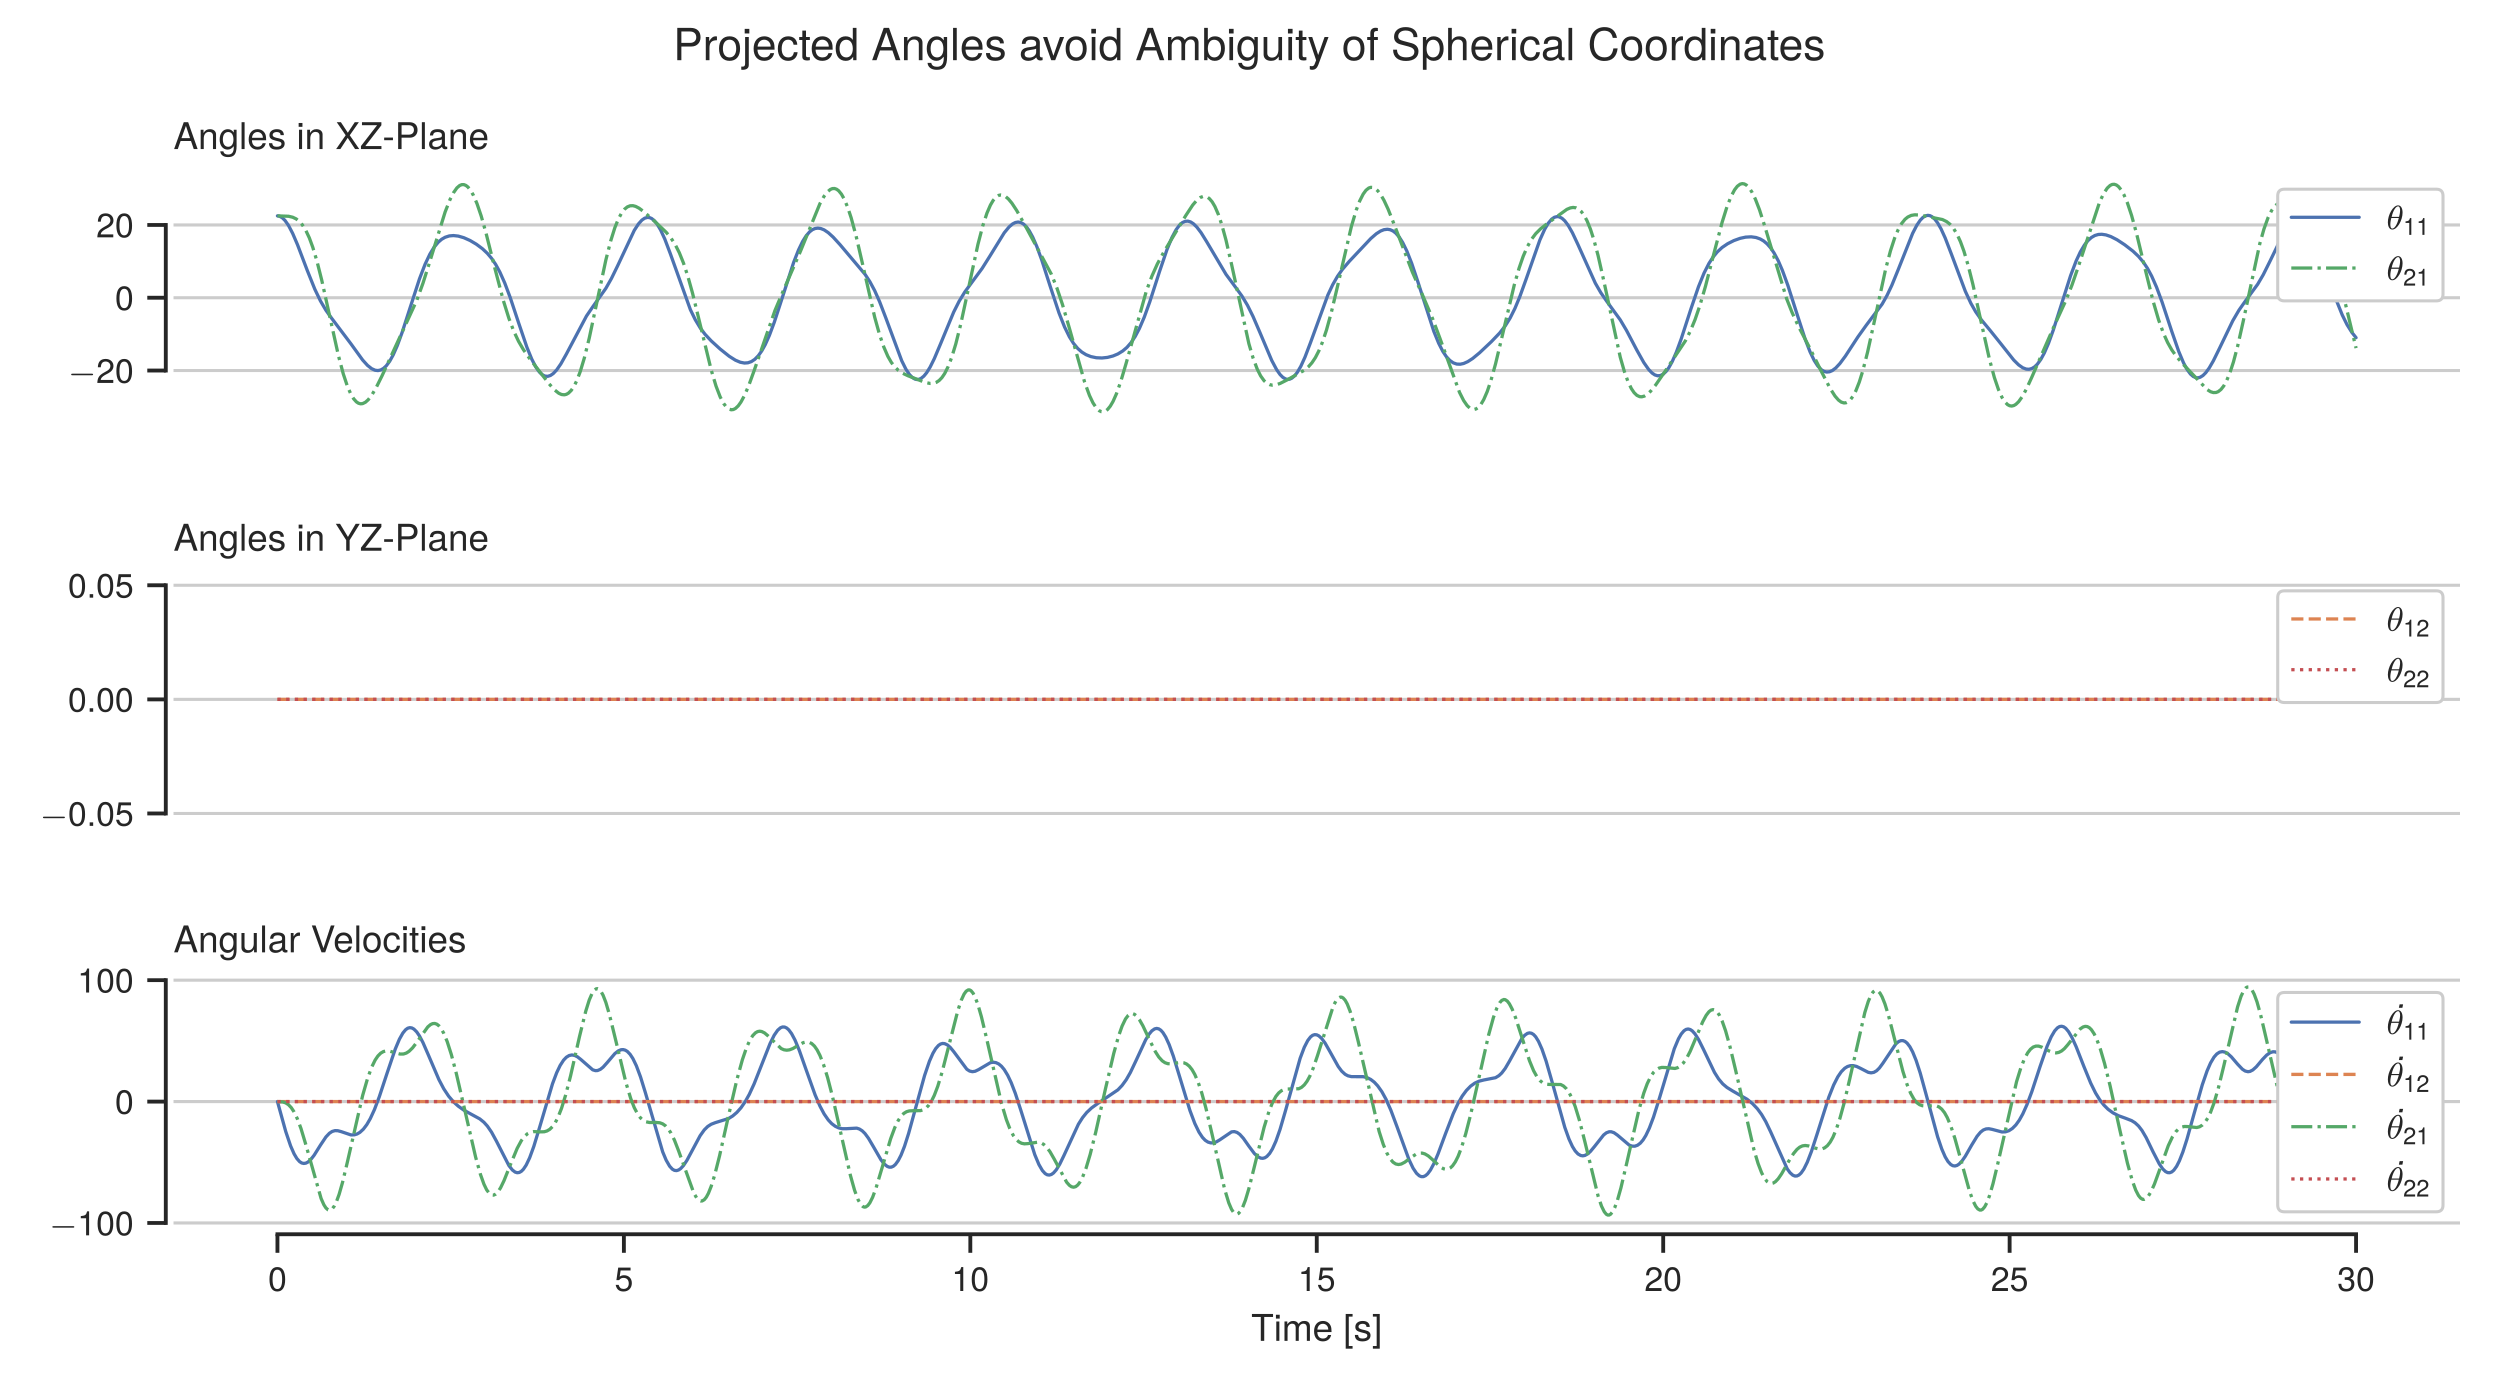 <?xml version="1.0" encoding="UTF-8"?>
<svg xmlns="http://www.w3.org/2000/svg" xmlns:xlink="http://www.w3.org/1999/xlink"  viewBox="0 0 648 360" version="1.1">
<defs>
<g>
<symbol overflow="visible" id="glyph0-0">
<path style="stroke:none;" d=""/>
</symbol>
<symbol overflow="visible" id="glyph0-1">
<path style="stroke:none;" d="M 6.125 -1.984 C 6.266 -1.984 6.453 -1.984 6.453 -2.188 C 6.453 -2.391 6.266 -2.391 6.125 -2.391 L 1.109 -2.391 C 0.969 -2.391 0.766 -2.391 0.766 -2.188 C 0.766 -1.984 0.969 -1.984 1.109 -1.984 Z M 6.125 -1.984 "/>
</symbol>
<symbol overflow="visible" id="glyph1-0">
<path style="stroke:none;" d=""/>
</symbol>
<symbol overflow="visible" id="glyph1-1">
<path style="stroke:none;" d="M 4.484 -4.391 C 4.484 -5.438 3.656 -6.219 2.484 -6.219 C 1.219 -6.219 0.484 -5.562 0.438 -4.062 L 1.203 -4.062 C 1.266 -5.109 1.703 -5.547 2.469 -5.547 C 3.172 -5.547 3.688 -5.047 3.688 -4.375 C 3.688 -3.891 3.406 -3.469 2.844 -3.141 L 2.047 -2.688 C 0.75 -1.953 0.375 -1.375 0.297 0 L 4.438 0 L 4.438 -0.766 L 1.172 -0.766 C 1.25 -1.266 1.531 -1.594 2.281 -2.047 L 3.172 -2.516 C 4.031 -2.984 4.484 -3.625 4.484 -4.391 Z M 4.484 -4.391 "/>
</symbol>
<symbol overflow="visible" id="glyph1-2">
<path style="stroke:none;" d="M 4.438 -2.984 C 4.438 -5.141 3.766 -6.219 2.406 -6.219 C 1.062 -6.219 0.375 -5.125 0.375 -3.047 C 0.375 -0.953 1.078 0.125 2.406 0.125 C 3.719 0.125 4.438 -0.953 4.438 -2.984 Z M 3.656 -3.062 C 3.656 -1.297 3.25 -0.516 2.391 -0.516 C 1.578 -0.516 1.172 -1.328 1.172 -3.031 C 1.172 -4.734 1.578 -5.531 2.406 -5.531 C 3.25 -5.531 3.656 -4.719 3.656 -3.062 Z M 3.656 -3.062 "/>
</symbol>
<symbol overflow="visible" id="glyph1-3">
<path style="stroke:none;" d="M 1.672 0 L 1.672 -0.906 L 0.766 -0.906 L 0.766 0 Z M 1.672 0 "/>
</symbol>
<symbol overflow="visible" id="glyph1-4">
<path style="stroke:none;" d="M 4.5 -2.062 C 4.5 -3.281 3.688 -4.094 2.484 -4.094 C 2.047 -4.094 1.703 -3.984 1.344 -3.719 L 1.594 -5.328 L 4.172 -5.328 L 4.172 -6.078 L 0.969 -6.078 L 0.5 -2.828 L 1.203 -2.828 C 1.562 -3.266 1.859 -3.406 2.344 -3.406 C 3.188 -3.406 3.703 -2.875 3.703 -1.953 C 3.703 -1.062 3.188 -0.547 2.344 -0.547 C 1.672 -0.547 1.266 -0.891 1.078 -1.594 L 0.312 -1.594 C 0.562 -0.359 1.266 0.125 2.359 0.125 C 3.625 0.125 4.5 -0.75 4.5 -2.062 Z M 4.5 -2.062 "/>
</symbol>
<symbol overflow="visible" id="glyph1-5">
<path style="stroke:none;" d="M 3.047 0 L 3.047 -6.219 L 2.531 -6.219 C 2.266 -5.266 2.094 -5.125 0.891 -4.984 L 0.891 -4.422 L 2.266 -4.422 L 2.266 0 Z M 3.047 0 "/>
</symbol>
<symbol overflow="visible" id="glyph1-6">
<path style="stroke:none;" d="M 4.438 -1.812 C 4.438 -2.562 4.125 -3 3.391 -3.25 C 3.969 -3.484 4.25 -3.891 4.25 -4.5 C 4.25 -5.578 3.547 -6.219 2.359 -6.219 C 1.109 -6.219 0.438 -5.531 0.406 -4.203 L 1.188 -4.203 C 1.203 -5.125 1.578 -5.547 2.359 -5.547 C 3.047 -5.547 3.469 -5.141 3.469 -4.484 C 3.469 -3.812 3.172 -3.547 1.938 -3.547 L 1.938 -2.891 L 2.359 -2.891 C 3.203 -2.891 3.641 -2.484 3.641 -1.797 C 3.641 -1.016 3.172 -0.547 2.359 -0.547 C 1.516 -0.547 1.109 -0.969 1.047 -1.875 L 0.281 -1.875 C 0.375 -0.484 1.062 0.125 2.328 0.125 C 3.609 0.125 4.438 -0.625 4.438 -1.812 Z M 4.438 -1.812 "/>
</symbol>
<symbol overflow="visible" id="glyph2-0">
<path style="stroke:none;" d=""/>
</symbol>
<symbol overflow="visible" id="glyph2-1">
<path style="stroke:none;" d="M 6.25 0 L 3.797 -6.969 L 2.656 -6.969 L 0.156 0 L 1.109 0 L 1.844 -2.094 L 4.531 -2.094 L 5.25 0 Z M 4.281 -2.844 L 2.062 -2.844 L 3.219 -6.016 Z M 4.281 -2.844 "/>
</symbol>
<symbol overflow="visible" id="glyph2-2">
<path style="stroke:none;" d="M 4.656 0 L 4.656 -3.781 C 4.656 -4.625 4.031 -5.156 3.062 -5.156 C 2.328 -5.156 1.844 -4.875 1.406 -4.172 L 1.406 -5.016 L 0.672 -5.016 L 0.672 0 L 1.469 0 L 1.469 -2.766 C 1.469 -3.781 2.016 -4.453 2.828 -4.453 C 3.469 -4.453 3.859 -4.078 3.859 -3.469 L 3.859 0 Z M 4.656 0 "/>
</symbol>
<symbol overflow="visible" id="glyph2-3">
<path style="stroke:none;" d="M 4.672 -0.828 L 4.672 -5.016 L 3.938 -5.016 L 3.938 -4.281 C 3.531 -4.875 3.047 -5.156 2.406 -5.156 C 1.141 -5.156 0.281 -4.078 0.281 -2.453 C 0.281 -0.875 1.172 0.141 2.344 0.141 C 2.969 0.141 3.406 -0.125 3.938 -0.75 L 3.938 -0.422 C 3.938 0.906 3.391 1.422 2.469 1.422 C 1.844 1.422 1.344 1.188 1.25 0.578 L 0.438 0.578 C 0.531 1.516 1.266 2.078 2.438 2.078 C 4 2.078 4.672 1.391 4.672 -0.828 Z M 3.859 -2.484 C 3.859 -1.281 3.344 -0.594 2.5 -0.594 C 1.641 -0.594 1.109 -1.297 1.109 -2.5 C 1.109 -3.703 1.641 -4.422 2.5 -4.422 C 3.359 -4.422 3.859 -3.688 3.859 -2.484 Z M 3.859 -2.484 "/>
</symbol>
<symbol overflow="visible" id="glyph2-4">
<path style="stroke:none;" d="M 1.438 0 L 1.438 -6.969 L 0.656 -6.969 L 0.656 0 Z M 1.438 0 "/>
</symbol>
<symbol overflow="visible" id="glyph2-5">
<path style="stroke:none;" d="M 4.906 -2.281 C 4.906 -3 4.844 -3.469 4.703 -3.828 C 4.375 -4.656 3.609 -5.156 2.672 -5.156 C 1.281 -5.156 0.375 -4.125 0.375 -2.484 C 0.375 -0.828 1.25 0.141 2.656 0.141 C 3.812 0.141 4.594 -0.5 4.797 -1.516 L 4 -1.516 C 3.781 -0.859 3.328 -0.594 2.688 -0.594 C 1.859 -0.594 1.234 -1.125 1.219 -2.281 Z M 4.047 -2.984 C 4.047 -2.984 4.047 -2.938 4.047 -2.922 L 1.234 -2.922 C 1.297 -3.812 1.859 -4.422 2.672 -4.422 C 3.453 -4.422 4.047 -3.766 4.047 -2.984 Z M 4.047 -2.984 "/>
</symbol>
<symbol overflow="visible" id="glyph2-6">
<path style="stroke:none;" d="M 4.391 -1.406 C 4.391 -2.156 3.969 -2.531 2.969 -2.766 L 2.203 -2.938 C 1.562 -3.094 1.281 -3.312 1.281 -3.656 C 1.281 -4.125 1.688 -4.422 2.344 -4.422 C 2.984 -4.422 3.328 -4.141 3.344 -3.609 L 4.188 -3.609 C 4.172 -4.594 3.531 -5.156 2.375 -5.156 C 1.203 -5.156 0.453 -4.547 0.453 -3.625 C 0.453 -2.844 0.844 -2.469 2.031 -2.188 L 2.781 -2 C 3.344 -1.859 3.562 -1.703 3.562 -1.344 C 3.562 -0.875 3.094 -0.594 2.391 -0.594 C 1.672 -0.594 1.266 -0.766 1.172 -1.531 L 0.328 -1.531 C 0.359 -0.375 1.016 0.141 2.328 0.141 C 3.578 0.141 4.391 -0.438 4.391 -1.406 Z M 4.391 -1.406 "/>
</symbol>
<symbol overflow="visible" id="glyph2-7">
<path style="stroke:none;" d="M 1.469 0 L 1.469 -5.016 L 0.672 -5.016 L 0.672 0 Z M 1.562 -5.766 L 1.562 -6.766 L 0.578 -6.766 L 0.578 -5.766 Z M 1.562 -5.766 "/>
</symbol>
<symbol overflow="visible" id="glyph2-8">
<path style="stroke:none;" d="M 6.203 0 L 3.734 -3.578 L 6.094 -6.969 L 5.031 -6.969 L 3.234 -4.234 L 1.438 -6.969 L 0.359 -6.969 L 2.672 -3.578 L 0.203 0 L 1.297 0 L 3.203 -2.906 L 5.109 0 Z M 6.203 0 "/>
</symbol>
<symbol overflow="visible" id="glyph2-9">
<path style="stroke:none;" d="M 5.578 0 L 5.578 -0.781 L 1.391 -0.781 L 5.562 -6.172 L 5.562 -6.969 L 0.531 -6.969 L 0.531 -6.188 L 4.453 -6.188 L 0.266 -0.781 L 0.266 0 Z M 5.578 0 "/>
</symbol>
<symbol overflow="visible" id="glyph2-10">
<path style="stroke:none;" d="M 2.719 -2.297 L 2.719 -2.984 L 0.438 -2.984 L 0.438 -2.297 Z M 2.719 -2.297 "/>
</symbol>
<symbol overflow="visible" id="glyph2-11">
<path style="stroke:none;" d="M 5.906 -4.922 C 5.906 -6.234 5.125 -6.969 3.75 -6.969 L 0.875 -6.969 L 0.875 0 L 1.766 0 L 1.766 -2.953 L 3.953 -2.953 C 5.094 -2.953 5.906 -3.766 5.906 -4.922 Z M 4.969 -4.969 C 4.969 -4.203 4.469 -3.734 3.609 -3.734 L 1.766 -3.734 L 1.766 -6.188 L 3.609 -6.188 C 4.469 -6.188 4.969 -5.734 4.969 -4.969 Z M 4.969 -4.969 "/>
</symbol>
<symbol overflow="visible" id="glyph2-12">
<path style="stroke:none;" d="M 5.109 -0.016 L 5.109 -0.625 C 5.031 -0.609 4.984 -0.609 4.938 -0.609 C 4.672 -0.609 4.516 -0.75 4.516 -1 L 4.516 -3.781 C 4.516 -4.672 3.859 -5.156 2.625 -5.156 C 1.422 -5.156 0.672 -4.688 0.625 -3.531 L 1.422 -3.531 C 1.484 -4.141 1.859 -4.422 2.594 -4.422 C 3.312 -4.422 3.719 -4.156 3.719 -3.672 L 3.719 -3.469 C 3.719 -3.125 3.516 -2.984 2.891 -2.906 C 1.766 -2.766 1.594 -2.719 1.281 -2.594 C 0.703 -2.359 0.406 -1.906 0.406 -1.297 C 0.406 -0.391 1.031 0.141 2.047 0.141 C 2.688 0.141 3.312 -0.125 3.75 -0.594 C 3.828 -0.203 4.172 0.062 4.578 0.062 C 4.734 0.062 4.859 0.047 5.109 -0.016 Z M 3.719 -1.734 C 3.719 -1.016 3 -0.547 2.219 -0.547 C 1.594 -0.547 1.234 -0.781 1.234 -1.312 C 1.234 -1.844 1.594 -2.078 2.438 -2.203 C 3.281 -2.312 3.453 -2.359 3.719 -2.484 Z M 3.719 -1.734 "/>
</symbol>
<symbol overflow="visible" id="glyph2-13">
<path style="stroke:none;" d="M 6.328 -6.969 L 5.266 -6.969 L 3.266 -3.578 L 1.219 -6.969 L 0.125 -6.969 L 2.812 -2.734 L 2.812 0 L 3.703 0 L 3.703 -2.734 Z M 6.328 -6.969 "/>
</symbol>
<symbol overflow="visible" id="glyph2-14">
<path style="stroke:none;" d="M 5.672 -6.188 L 5.672 -6.969 L 0.203 -6.969 L 0.203 -6.188 L 2.5 -6.188 L 2.5 0 L 3.391 0 L 3.391 -6.188 Z M 5.672 -6.188 "/>
</symbol>
<symbol overflow="visible" id="glyph2-15">
<path style="stroke:none;" d="M 7.266 0 L 7.266 -3.766 C 7.266 -4.656 6.766 -5.156 5.828 -5.156 C 5.156 -5.156 4.766 -4.953 4.297 -4.391 C 4 -4.922 3.594 -5.156 2.938 -5.156 C 2.281 -5.156 1.844 -4.906 1.406 -4.297 L 1.406 -5.016 L 0.672 -5.016 L 0.672 0 L 1.469 0 L 1.469 -3.141 C 1.469 -3.875 2 -4.453 2.656 -4.453 C 3.234 -4.453 3.578 -4.094 3.578 -3.453 L 3.578 0 L 4.375 0 L 4.375 -3.141 C 4.375 -3.875 4.906 -4.453 5.562 -4.453 C 6.141 -4.453 6.469 -4.078 6.469 -3.453 L 6.469 0 Z M 7.266 0 "/>
</symbol>
<symbol overflow="visible" id="glyph2-16">
<path style="stroke:none;" d="M 2.391 2.031 L 2.391 1.344 L 1.406 1.344 L 1.406 -6.281 L 2.391 -6.281 L 2.391 -6.969 L 0.609 -6.969 L 0.609 2.031 Z M 2.391 2.031 "/>
</symbol>
<symbol overflow="visible" id="glyph2-17">
<path style="stroke:none;" d="M 2 2.031 L 2 -6.969 L 0.219 -6.969 L 0.219 -6.281 L 1.203 -6.281 L 1.203 1.344 L 0.219 1.344 L 0.219 2.031 Z M 2 2.031 "/>
</symbol>
<symbol overflow="visible" id="glyph2-18">
<path style="stroke:none;" d="M 4.609 0 L 4.609 -5.016 L 3.812 -5.016 L 3.812 -2.25 C 3.812 -1.219 3.281 -0.547 2.453 -0.547 C 1.812 -0.547 1.422 -0.938 1.422 -1.547 L 1.422 -5.016 L 0.625 -5.016 L 0.625 -1.219 C 0.625 -0.391 1.25 0.141 2.219 0.141 C 2.953 0.141 3.422 -0.109 3.891 -0.781 L 3.891 0 Z M 4.609 0 "/>
</symbol>
<symbol overflow="visible" id="glyph2-19">
<path style="stroke:none;" d="M 3.062 -4.312 L 3.062 -5.125 C 2.938 -5.141 2.875 -5.156 2.766 -5.156 C 2.25 -5.156 1.859 -4.844 1.391 -4.109 L 1.391 -5.016 L 0.672 -5.016 L 0.672 0 L 1.469 0 L 1.469 -2.594 C 1.469 -3.734 1.844 -4.297 3.062 -4.312 Z M 3.062 -4.312 "/>
</symbol>
<symbol overflow="visible" id="glyph2-20">
<path style="stroke:none;" d="M 6.172 -6.969 L 5.219 -6.969 L 3.297 -1.078 L 1.25 -6.969 L 0.281 -6.969 L 2.797 0 L 3.75 0 Z M 6.172 -6.969 "/>
</symbol>
<symbol overflow="visible" id="glyph2-21">
<path style="stroke:none;" d="M 4.875 -2.469 C 4.875 -4.203 4.047 -5.156 2.594 -5.156 C 1.188 -5.156 0.344 -4.188 0.344 -2.5 C 0.344 -0.828 1.188 0.141 2.609 0.141 C 4.016 0.141 4.875 -0.828 4.875 -2.469 Z M 4.047 -2.484 C 4.047 -1.297 3.484 -0.594 2.609 -0.594 C 1.719 -0.594 1.172 -1.297 1.172 -2.5 C 1.172 -3.703 1.719 -4.422 2.609 -4.422 C 3.516 -4.422 4.047 -3.719 4.047 -2.484 Z M 4.047 -2.484 "/>
</symbol>
<symbol overflow="visible" id="glyph2-22">
<path style="stroke:none;" d="M 4.562 -1.719 L 3.766 -1.719 C 3.625 -0.922 3.219 -0.594 2.531 -0.594 C 1.656 -0.594 1.125 -1.266 1.125 -2.453 C 1.125 -3.703 1.641 -4.422 2.516 -4.422 C 3.188 -4.422 3.609 -4.031 3.703 -3.328 L 4.5 -3.328 C 4.406 -4.547 3.641 -5.156 2.531 -5.156 C 1.172 -5.156 0.297 -4.125 0.297 -2.453 C 0.297 -0.844 1.156 0.141 2.516 0.141 C 3.703 0.141 4.469 -0.578 4.562 -1.719 Z M 4.562 -1.719 "/>
</symbol>
<symbol overflow="visible" id="glyph2-23">
<path style="stroke:none;" d="M 2.422 0 L 2.422 -0.672 C 2.328 -0.641 2.203 -0.625 2.047 -0.625 C 1.703 -0.625 1.609 -0.734 1.609 -1.078 L 1.609 -4.359 L 2.422 -4.359 L 2.422 -5.016 L 1.609 -5.016 L 1.609 -6.391 L 0.812 -6.391 L 0.812 -5.016 L 0.141 -5.016 L 0.141 -4.359 L 0.812 -4.359 L 0.812 -0.734 C 0.812 -0.219 1.156 0.062 1.781 0.062 C 1.969 0.062 2.156 0.047 2.422 0 Z M 2.422 0 "/>
</symbol>
<symbol overflow="visible" id="glyph3-0">
<path style="stroke:none;" d=""/>
</symbol>
<symbol overflow="visible" id="glyph3-1">
<path style="stroke:none;" d="M 4.203 -4.297 C 4.203 -5.406 3.781 -6.172 3.047 -6.172 C 1.75 -6.172 0.391 -3.734 0.391 -1.781 C 0.391 -0.938 0.672 0.094 1.547 0.094 C 2.828 0.094 4.203 -2.281 4.203 -4.297 Z M 1.375 -3.188 C 1.781 -4.969 2.5 -5.922 3.047 -5.922 C 3.562 -5.922 3.562 -4.984 3.562 -4.828 C 3.562 -4.328 3.406 -3.625 3.297 -3.188 Z M 3.219 -2.891 C 2.812 -1.125 2.094 -0.156 1.547 -0.156 C 1.078 -0.156 1.031 -0.859 1.031 -1.266 C 1.031 -1.812 1.188 -2.531 1.281 -2.891 Z M 3.219 -2.891 "/>
</symbol>
<symbol overflow="visible" id="glyph4-0">
<path style="stroke:none;" d=""/>
</symbol>
<symbol overflow="visible" id="glyph4-1">
<path style="stroke:none;" d="M 2.125 0 L 2.125 -4.359 L 1.781 -4.359 C 1.578 -3.688 1.469 -3.594 0.625 -3.484 L 0.625 -3.094 L 1.594 -3.094 L 1.594 0 Z M 2.125 0 "/>
</symbol>
<symbol overflow="visible" id="glyph4-2">
<path style="stroke:none;" d="M 3.141 -3.078 C 3.141 -3.812 2.562 -4.359 1.75 -4.359 C 0.859 -4.359 0.344 -3.906 0.312 -2.844 L 0.844 -2.844 C 0.891 -3.578 1.188 -3.875 1.719 -3.875 C 2.219 -3.875 2.578 -3.531 2.578 -3.062 C 2.578 -2.719 2.375 -2.422 2 -2.203 L 1.438 -1.891 C 0.516 -1.375 0.266 -0.953 0.203 0 L 3.109 0 L 3.109 -0.531 L 0.812 -0.531 C 0.875 -0.891 1.062 -1.125 1.609 -1.438 L 2.219 -1.766 C 2.828 -2.094 3.141 -2.547 3.141 -3.078 Z M 3.141 -3.078 "/>
</symbol>
<symbol overflow="visible" id="glyph5-0">
<path style="stroke:none;" d=""/>
</symbol>
<symbol overflow="visible" id="glyph5-1">
<path style="stroke:none;" d="M 2.781 -6.203 L 1.875 -6.203 L 1.688 -5.297 L 2.594 -5.297 Z M 2.781 -6.203 "/>
</symbol>
<symbol overflow="visible" id="glyph6-0">
<path style="stroke:none;" d=""/>
</symbol>
<symbol overflow="visible" id="glyph6-1">
<path style="stroke:none;" d="M 7.078 -5.922 C 7.078 -7.484 6.156 -8.375 4.5 -8.375 L 1.047 -8.375 L 1.047 0 L 2.109 0 L 2.109 -3.547 L 4.75 -3.547 C 6.125 -3.547 7.078 -4.531 7.078 -5.922 Z M 5.969 -5.953 C 5.969 -5.047 5.359 -4.484 4.344 -4.484 L 2.109 -4.484 L 2.109 -7.438 L 4.344 -7.438 C 5.359 -7.438 5.969 -6.875 5.969 -5.953 Z M 5.969 -5.953 "/>
</symbol>
<symbol overflow="visible" id="glyph6-2">
<path style="stroke:none;" d="M 3.688 -5.172 L 3.688 -6.156 C 3.531 -6.172 3.453 -6.188 3.312 -6.188 C 2.703 -6.188 2.234 -5.828 1.672 -4.922 L 1.672 -6.016 L 0.797 -6.016 L 0.797 0 L 1.75 0 L 1.75 -3.125 C 1.75 -4.484 2.203 -5.156 3.688 -5.172 Z M 3.688 -5.172 "/>
</symbol>
<symbol overflow="visible" id="glyph6-3">
<path style="stroke:none;" d="M 5.859 -2.969 C 5.859 -5.047 4.859 -6.188 3.125 -6.188 C 1.438 -6.188 0.406 -5.031 0.406 -3.016 C 0.406 -0.984 1.422 0.172 3.141 0.172 C 4.828 0.172 5.859 -0.984 5.859 -2.969 Z M 4.859 -2.969 C 4.859 -1.562 4.188 -0.719 3.141 -0.719 C 2.062 -0.719 1.406 -1.547 1.406 -3.016 C 1.406 -4.453 2.062 -5.312 3.141 -5.312 C 4.219 -5.312 4.859 -4.469 4.859 -2.969 Z M 4.859 -2.969 "/>
</symbol>
<symbol overflow="visible" id="glyph6-4">
<path style="stroke:none;" d="M 1.75 1.25 L 1.75 -6.016 L 0.797 -6.016 L 0.797 0.875 C 0.797 1.453 0.609 1.703 0.016 1.672 L -0.203 1.656 L -0.203 2.469 C -0.094 2.484 -0.031 2.5 0.109 2.5 C 1.188 2.5 1.75 2.062 1.75 1.25 Z M 1.891 -6.922 L 1.891 -8.125 L 0.688 -8.125 L 0.688 -6.922 Z M 1.891 -6.922 "/>
</symbol>
<symbol overflow="visible" id="glyph6-5">
<path style="stroke:none;" d="M 5.891 -2.734 C 5.891 -3.609 5.828 -4.156 5.656 -4.609 C 5.266 -5.594 4.344 -6.188 3.219 -6.188 C 1.531 -6.188 0.453 -4.953 0.453 -2.969 C 0.453 -1 1.5 0.172 3.188 0.172 C 4.578 0.172 5.531 -0.609 5.766 -1.828 L 4.797 -1.828 C 4.531 -1.031 4 -0.719 3.234 -0.719 C 2.234 -0.719 1.484 -1.359 1.453 -2.734 Z M 4.875 -3.578 C 4.875 -3.578 4.875 -3.531 4.859 -3.516 L 1.484 -3.516 C 1.562 -4.578 2.234 -5.312 3.203 -5.312 C 4.141 -5.312 4.875 -4.531 4.875 -3.578 Z M 4.875 -3.578 "/>
</symbol>
<symbol overflow="visible" id="glyph6-6">
<path style="stroke:none;" d="M 5.484 -2.062 L 4.516 -2.062 C 4.359 -1.109 3.859 -0.719 3.047 -0.719 C 1.984 -0.719 1.359 -1.531 1.359 -2.953 C 1.359 -4.453 1.969 -5.312 3.016 -5.312 C 3.828 -5.312 4.328 -4.828 4.438 -4 L 5.406 -4 C 5.297 -5.469 4.375 -6.188 3.031 -6.188 C 1.406 -6.188 0.359 -4.953 0.359 -2.953 C 0.359 -1.016 1.391 0.172 3.016 0.172 C 4.453 0.172 5.359 -0.688 5.484 -2.062 Z M 5.484 -2.062 "/>
</symbol>
<symbol overflow="visible" id="glyph6-7">
<path style="stroke:none;" d="M 2.922 0 L 2.922 -0.797 C 2.797 -0.766 2.641 -0.766 2.453 -0.766 C 2.047 -0.766 1.922 -0.875 1.922 -1.297 L 1.922 -5.234 L 2.922 -5.234 L 2.922 -6.016 L 1.922 -6.016 L 1.922 -7.672 L 0.969 -7.672 L 0.969 -6.016 L 0.156 -6.016 L 0.156 -5.234 L 0.969 -5.234 L 0.969 -0.875 C 0.969 -0.266 1.391 0.078 2.141 0.078 C 2.359 0.078 2.594 0.062 2.922 0 Z M 2.922 0 "/>
</symbol>
<symbol overflow="visible" id="glyph6-8">
<path style="stroke:none;" d="M 5.688 0 L 5.688 -8.375 L 4.734 -8.375 L 4.734 -5.266 C 4.328 -5.875 3.688 -6.188 2.875 -6.188 C 1.328 -6.188 0.297 -4.984 0.297 -3.062 C 0.297 -1.031 1.297 0.172 2.922 0.172 C 3.75 0.172 4.312 -0.141 4.828 -0.891 L 4.828 0 Z M 4.734 -2.984 C 4.734 -1.594 4.062 -0.719 3.062 -0.719 C 2 -0.719 1.297 -1.609 1.297 -3.016 C 1.297 -4.406 2 -5.297 3.047 -5.297 C 4.078 -5.297 4.734 -4.375 4.734 -2.984 Z M 4.734 -2.984 "/>
</symbol>
<symbol overflow="visible" id="glyph6-9">
<path style="stroke:none;" d="M 7.5 0 L 4.562 -8.375 L 3.188 -8.375 L 0.188 0 L 1.328 0 L 2.219 -2.516 L 5.438 -2.516 L 6.312 0 Z M 5.141 -3.406 L 2.484 -3.406 L 3.859 -7.219 Z M 5.141 -3.406 "/>
</symbol>
<symbol overflow="visible" id="glyph6-10">
<path style="stroke:none;" d="M 5.594 0 L 5.594 -4.547 C 5.594 -5.547 4.844 -6.188 3.688 -6.188 C 2.797 -6.188 2.219 -5.844 1.688 -5 L 1.688 -6.016 L 0.797 -6.016 L 0.797 0 L 1.75 0 L 1.75 -3.312 C 1.75 -4.547 2.422 -5.359 3.406 -5.359 C 4.156 -5.359 4.641 -4.891 4.641 -4.172 L 4.641 0 Z M 5.594 0 "/>
</symbol>
<symbol overflow="visible" id="glyph6-11">
<path style="stroke:none;" d="M 5.609 -0.984 L 5.609 -6.016 L 4.734 -6.016 L 4.734 -5.141 C 4.25 -5.859 3.656 -6.188 2.891 -6.188 C 1.359 -6.188 0.328 -4.906 0.328 -2.953 C 0.328 -1.062 1.406 0.172 2.812 0.172 C 3.578 0.172 4.094 -0.156 4.734 -0.906 L 4.734 -0.5 C 4.734 1.094 4.078 1.703 2.969 1.703 C 2.203 1.703 1.625 1.422 1.5 0.688 L 0.531 0.688 C 0.625 1.828 1.516 2.5 2.922 2.5 C 4.812 2.5 5.609 1.672 5.609 -0.984 Z M 4.641 -2.969 C 4.641 -1.531 4.016 -0.719 3.016 -0.719 C 1.969 -0.719 1.328 -1.547 1.328 -3.016 C 1.328 -4.453 1.969 -5.312 3 -5.312 C 4.031 -5.312 4.641 -4.438 4.641 -2.969 Z M 4.641 -2.969 "/>
</symbol>
<symbol overflow="visible" id="glyph6-12">
<path style="stroke:none;" d="M 1.734 0 L 1.734 -8.375 L 0.781 -8.375 L 0.781 0 Z M 1.734 0 "/>
</symbol>
<symbol overflow="visible" id="glyph6-13">
<path style="stroke:none;" d="M 5.266 -1.688 C 5.266 -2.578 4.766 -3.031 3.578 -3.312 L 2.656 -3.531 C 1.875 -3.719 1.531 -3.969 1.531 -4.406 C 1.531 -4.953 2.031 -5.312 2.812 -5.312 C 3.578 -5.312 4 -4.969 4.016 -4.344 L 5.031 -4.344 C 5.016 -5.531 4.234 -6.188 2.844 -6.188 C 1.453 -6.188 0.547 -5.469 0.547 -4.359 C 0.547 -3.406 1.016 -2.969 2.453 -2.625 L 3.344 -2.406 C 4.016 -2.234 4.266 -2.047 4.266 -1.609 C 4.266 -1.047 3.703 -0.719 2.875 -0.719 C 2.016 -0.719 1.531 -0.922 1.406 -1.844 L 0.391 -1.844 C 0.438 -0.453 1.219 0.172 2.797 0.172 C 4.312 0.172 5.266 -0.531 5.266 -1.688 Z M 5.266 -1.688 "/>
</symbol>
<symbol overflow="visible" id="glyph6-14">
<path style="stroke:none;" d="M 6.141 -0.016 L 6.141 -0.75 C 6.047 -0.719 6 -0.719 5.938 -0.719 C 5.609 -0.719 5.422 -0.891 5.422 -1.188 L 5.422 -4.547 C 5.422 -5.609 4.641 -6.188 3.156 -6.188 C 1.703 -6.188 0.797 -5.625 0.75 -4.234 L 1.719 -4.234 C 1.797 -4.969 2.234 -5.312 3.125 -5.312 C 3.984 -5.312 4.469 -4.984 4.469 -4.406 L 4.469 -4.156 C 4.469 -3.75 4.219 -3.578 3.469 -3.484 C 2.109 -3.312 1.906 -3.266 1.531 -3.125 C 0.844 -2.844 0.484 -2.297 0.484 -1.562 C 0.484 -0.469 1.234 0.172 2.453 0.172 C 3.234 0.172 3.969 -0.156 4.5 -0.719 C 4.609 -0.25 5.016 0.078 5.484 0.078 C 5.688 0.078 5.828 0.062 6.141 -0.016 Z M 4.469 -2.078 C 4.469 -1.219 3.594 -0.672 2.672 -0.672 C 1.922 -0.672 1.484 -0.938 1.484 -1.578 C 1.484 -2.219 1.906 -2.484 2.922 -2.641 C 3.938 -2.781 4.141 -2.828 4.469 -2.969 Z M 4.469 -2.078 "/>
</symbol>
<symbol overflow="visible" id="glyph6-15">
<path style="stroke:none;" d="M 5.578 -6.016 L 4.5 -6.016 L 2.797 -1.141 L 1.188 -6.016 L 0.109 -6.016 L 2.234 0 L 3.266 0 Z M 5.578 -6.016 "/>
</symbol>
<symbol overflow="visible" id="glyph6-16">
<path style="stroke:none;" d="M 1.75 0 L 1.75 -6.016 L 0.797 -6.016 L 0.797 0 Z M 1.891 -6.922 L 1.891 -8.125 L 0.688 -8.125 L 0.688 -6.922 Z M 1.891 -6.922 "/>
</symbol>
<symbol overflow="visible" id="glyph6-17">
<path style="stroke:none;" d="M 8.734 0 L 8.734 -4.516 C 8.734 -5.594 8.125 -6.188 7 -6.188 C 6.203 -6.188 5.719 -5.953 5.156 -5.266 C 4.797 -5.922 4.312 -6.188 3.531 -6.188 C 2.734 -6.188 2.203 -5.891 1.688 -5.172 L 1.688 -6.016 L 0.812 -6.016 L 0.812 0 L 1.766 0 L 1.766 -3.781 C 1.766 -4.656 2.406 -5.359 3.188 -5.359 C 3.891 -5.359 4.297 -4.922 4.297 -4.141 L 4.297 0 L 5.25 0 L 5.25 -3.781 C 5.25 -4.656 5.891 -5.359 6.672 -5.359 C 7.375 -5.359 7.781 -4.906 7.781 -4.141 L 7.781 0 Z M 8.734 0 "/>
</symbol>
<symbol overflow="visible" id="glyph6-18">
<path style="stroke:none;" d="M 6 -3.078 C 6 -5.031 5.016 -6.188 3.438 -6.188 C 2.609 -6.188 2.016 -5.875 1.578 -5.203 L 1.578 -8.375 L 0.625 -8.375 L 0.625 0 L 1.484 0 L 1.484 -0.859 C 1.938 -0.156 2.547 0.172 3.391 0.172 C 4.969 0.172 6 -1.125 6 -3.078 Z M 5 -3.016 C 5 -1.656 4.297 -0.719 3.25 -0.719 C 2.234 -0.719 1.578 -1.641 1.578 -3.016 C 1.578 -4.422 2.234 -5.344 3.25 -5.297 C 4.312 -5.297 5 -4.359 5 -3.016 Z M 5 -3.016 "/>
</symbol>
<symbol overflow="visible" id="glyph6-19">
<path style="stroke:none;" d="M 5.531 0 L 5.531 -6.016 L 4.578 -6.016 L 4.578 -2.703 C 4.578 -1.469 3.938 -0.672 2.938 -0.672 C 2.188 -0.672 1.703 -1.125 1.703 -1.844 L 1.703 -6.016 L 0.75 -6.016 L 0.75 -1.469 C 0.75 -0.469 1.5 0.172 2.672 0.172 C 3.547 0.172 4.109 -0.141 4.672 -0.938 L 4.672 0 Z M 5.531 0 "/>
</symbol>
<symbol overflow="visible" id="glyph6-20">
<path style="stroke:none;" d="M 5.484 -6.016 L 4.453 -6.016 L 2.797 -1.328 L 1.25 -6.016 L 0.234 -6.016 L 2.266 0.016 L 1.891 0.969 C 1.734 1.406 1.531 1.562 1.125 1.562 C 0.984 1.562 0.828 1.531 0.625 1.5 L 0.625 2.359 C 0.812 2.453 1.016 2.5 1.266 2.5 C 1.938 2.5 2.484 2.125 2.812 1.266 Z M 5.484 -6.016 "/>
</symbol>
<symbol overflow="visible" id="glyph6-21">
<path style="stroke:none;" d="M 2.969 -5.234 L 2.969 -6.016 L 1.969 -6.016 L 1.969 -6.953 C 1.969 -7.359 2.188 -7.562 2.625 -7.562 C 2.703 -7.562 2.75 -7.562 2.969 -7.562 L 2.969 -8.344 C 2.75 -8.391 2.625 -8.406 2.422 -8.406 C 1.531 -8.406 1.016 -7.906 1.016 -7.047 L 1.016 -6.016 L 0.203 -6.016 L 0.203 -5.234 L 1.016 -5.234 L 1.016 0 L 1.969 0 L 1.969 -5.234 Z M 2.969 -5.234 "/>
</symbol>
<symbol overflow="visible" id="glyph6-22">
<path style="stroke:none;" d="M 7.125 -2.297 C 7.125 -3.328 6.484 -4.094 5.359 -4.406 L 3.25 -4.969 C 2.234 -5.219 1.875 -5.562 1.875 -6.203 C 1.875 -7.047 2.625 -7.688 3.75 -7.688 C 5.078 -7.688 5.828 -7.078 5.828 -5.984 L 6.844 -5.984 C 6.844 -7.625 5.703 -8.578 3.781 -8.578 C 1.938 -8.578 0.797 -7.562 0.797 -6.047 C 0.797 -5.031 1.344 -4.391 2.453 -4.094 L 4.531 -3.547 C 5.578 -3.266 6.062 -2.844 6.062 -2.188 C 6.062 -1.281 5.375 -0.734 3.922 -0.734 C 2.344 -0.734 1.562 -1.531 1.562 -2.719 L 0.547 -2.719 C 0.547 -0.75 1.891 0.203 3.859 0.203 C 5.984 0.203 7.125 -0.797 7.125 -2.297 Z M 7.125 -2.297 "/>
</symbol>
<symbol overflow="visible" id="glyph6-23">
<path style="stroke:none;" d="M 6 -2.953 C 6 -4.969 5.016 -6.188 3.422 -6.188 C 2.609 -6.188 1.953 -5.828 1.5 -5.109 L 1.5 -6.016 L 0.625 -6.016 L 0.625 2.5 L 1.578 2.5 L 1.578 -0.719 C 2.094 -0.109 2.656 0.172 3.438 0.172 C 4.984 0.172 6 -1.031 6 -2.953 Z M 5 -2.969 C 5 -1.609 4.312 -0.719 3.266 -0.719 C 2.25 -0.719 1.578 -1.547 1.578 -2.969 C 1.578 -4.375 2.25 -5.297 3.266 -5.297 C 4.312 -5.297 5 -4.406 5 -2.969 Z M 5 -2.969 "/>
</symbol>
<symbol overflow="visible" id="glyph6-24">
<path style="stroke:none;" d="M 5.578 0 L 5.578 -4.547 C 5.578 -5.562 4.859 -6.188 3.688 -6.188 C 2.844 -6.188 2.312 -5.922 1.75 -5.188 L 1.75 -8.375 L 0.797 -8.375 L 0.797 0 L 1.75 0 L 1.75 -3.312 C 1.75 -4.547 2.406 -5.359 3.391 -5.359 C 4.062 -5.359 4.625 -4.969 4.625 -4.172 L 4.625 0 Z M 5.578 0 "/>
</symbol>
<symbol overflow="visible" id="glyph6-25">
<path style="stroke:none;" d="M 7.781 -3.062 L 6.672 -3.062 C 6.422 -1.469 5.75 -0.734 4.344 -0.734 C 2.672 -0.734 1.625 -2.016 1.625 -4.094 C 1.625 -6.25 2.625 -7.641 4.25 -7.641 C 5.562 -7.641 6.25 -7.047 6.516 -5.781 L 7.609 -5.781 C 7.266 -7.609 6.219 -8.578 4.375 -8.578 C 1.844 -8.578 0.547 -6.531 0.547 -4.094 C 0.547 -1.641 1.875 0.203 4.328 0.203 C 6.375 0.203 7.516 -0.875 7.781 -3.062 Z M 7.781 -3.062 "/>
</symbol>
</g>
<clipPath id="clip1">
  <path d="M 44.973 95 L 637.633 95 L 637.633 97 L 44.973 97 Z M 44.973 95 "/>
</clipPath>
<clipPath id="clip2">
  <path d="M 44.973 76 L 637.633 76 L 637.633 78 L 44.973 78 Z M 44.973 76 "/>
</clipPath>
<clipPath id="clip3">
  <path d="M 44.973 57 L 637.633 57 L 637.633 59 L 44.973 59 Z M 44.973 57 "/>
</clipPath>
<clipPath id="clip4">
  <path d="M 44.973 210 L 637.633 210 L 637.633 212 L 44.973 212 Z M 44.973 210 "/>
</clipPath>
<clipPath id="clip5">
  <path d="M 44.973 180 L 637.633 180 L 637.633 182 L 44.973 182 Z M 44.973 180 "/>
</clipPath>
<clipPath id="clip6">
  <path d="M 44.973 151 L 637.633 151 L 637.633 153 L 44.973 153 Z M 44.973 151 "/>
</clipPath>
<clipPath id="clip7">
  <path d="M 44.973 316 L 637.633 316 L 637.633 317.918 L 44.973 317.918 Z M 44.973 316 "/>
</clipPath>
<clipPath id="clip8">
  <path d="M 44.973 285 L 637.633 285 L 637.633 286 L 44.973 286 Z M 44.973 285 "/>
</clipPath>
<clipPath id="clip9">
  <path d="M 44.973 253 L 637.633 253 L 637.633 255 L 44.973 255 Z M 44.973 253 "/>
</clipPath>
</defs>
<g id="surface1">
<rect x="0" y="0" width="648" height="360" style="fill:rgb(100%,100%,100%);fill-opacity:1;stroke:none;"/>
<path style=" stroke:none;fill-rule:nonzero;fill:rgb(100%,100%,100%);fill-opacity:1;" d="M 44.973 109.707 L 637.633 109.707 L 637.633 44.641 L 44.973 44.641 Z M 44.973 109.707 "/>
<g clip-path="url(#clip1)" clip-rule="nonzero">
<path style="fill:none;stroke-width:0.8;stroke-linecap:round;stroke-linejoin:round;stroke:rgb(79.999%,79.999%,79.999%);stroke-opacity:1;stroke-miterlimit:10;" d="M 44.973 263.957 L 637.633 263.957 " transform="matrix(1,0,0,-1,0,360)"/>
</g>
<path style="fill:none;stroke-width:1;stroke-linecap:butt;stroke-linejoin:round;stroke:rgb(14.999%,14.999%,14.999%);stroke-opacity:1;stroke-miterlimit:10;" d="M 42.973 263.957 L 38.176 263.957 " transform="matrix(1,0,0,-1,0,360)"/>
<g style="fill:rgb(14.999%,14.999%,14.999%);fill-opacity:1;">
  <use xlink:href="#glyph0-1" x="17.68" y="99.251"/>
</g>
<g style="fill:rgb(14.999%,14.999%,14.999%);fill-opacity:1;">
  <use xlink:href="#glyph1-1" x="24.925" y="99.251"/>
  <use xlink:href="#glyph1-2" x="29.791" y="99.251"/>
</g>
<g clip-path="url(#clip2)" clip-rule="nonzero">
<path style="fill:none;stroke-width:0.8;stroke-linecap:round;stroke-linejoin:round;stroke:rgb(79.999%,79.999%,79.999%);stroke-opacity:1;stroke-miterlimit:10;" d="M 44.973 282.824 L 637.633 282.824 " transform="matrix(1,0,0,-1,0,360)"/>
</g>
<path style="fill:none;stroke-width:1;stroke-linecap:butt;stroke-linejoin:round;stroke:rgb(14.999%,14.999%,14.999%);stroke-opacity:1;stroke-miterlimit:10;" d="M 42.973 282.824 L 38.176 282.824 " transform="matrix(1,0,0,-1,0,360)"/>
<g style="fill:rgb(14.999%,14.999%,14.999%);fill-opacity:1;">
  <use xlink:href="#glyph1-2" x="29.799" y="80.386"/>
</g>
<g clip-path="url(#clip3)" clip-rule="nonzero">
<path style="fill:none;stroke-width:0.8;stroke-linecap:round;stroke-linejoin:round;stroke:rgb(79.999%,79.999%,79.999%);stroke-opacity:1;stroke-miterlimit:10;" d="M 44.973 301.688 L 637.633 301.688 " transform="matrix(1,0,0,-1,0,360)"/>
</g>
<path style="fill:none;stroke-width:1;stroke-linecap:butt;stroke-linejoin:round;stroke:rgb(14.999%,14.999%,14.999%);stroke-opacity:1;stroke-miterlimit:10;" d="M 42.973 301.688 L 38.176 301.688 " transform="matrix(1,0,0,-1,0,360)"/>
<g style="fill:rgb(14.999%,14.999%,14.999%);fill-opacity:1;">
  <use xlink:href="#glyph1-1" x="24.925" y="61.52"/>
  <use xlink:href="#glyph1-2" x="29.791" y="61.52"/>
</g>
<path style="fill:none;stroke-width:0.85;stroke-linecap:round;stroke-linejoin:round;stroke:rgb(29.803%,44.705%,69.019%);stroke-opacity:1;stroke-miterlimit:10;" d="M 71.914 304.047 L 72.453 303.957 L 73.172 303.555 L 73.887 302.84 L 74.785 301.551 L 75.863 299.488 L 77.121 296.551 L 79.637 289.922 L 81.609 285.02 L 83.047 282.023 L 84.484 279.574 L 85.922 277.562 L 90.949 270.898 L 94.004 266.676 L 95.262 265.289 L 96.336 264.438 L 97.234 264.035 L 97.953 263.949 L 98.672 264.098 L 99.391 264.5 L 100.109 265.16 L 101.008 266.371 L 101.906 267.992 L 102.984 270.438 L 104.238 273.855 L 106.215 279.98 L 108.73 287.727 L 110.168 291.477 L 111.422 294.129 L 112.5 295.898 L 113.578 297.207 L 114.477 297.98 L 115.375 298.5 L 116.453 298.848 L 117.531 298.941 L 118.785 298.805 L 120.223 298.387 L 121.84 297.664 L 123.457 296.711 L 125.074 295.508 L 126.328 294.324 L 127.406 293.047 L 128.484 291.453 L 129.562 289.48 L 130.82 286.668 L 132.258 282.844 L 134.41 276.355 L 136.566 270.02 L 137.824 266.93 L 138.902 264.844 L 139.801 263.578 L 140.52 262.898 L 141.234 262.523 L 141.953 262.453 L 142.672 262.676 L 143.391 263.168 L 144.289 264.117 L 145.367 265.672 L 146.805 268.234 L 152.012 278.082 L 153.629 280.453 L 157.039 285.266 L 158.477 287.801 L 160.094 291.117 L 164.402 300.285 L 165.48 301.949 L 166.379 302.949 L 167.098 303.445 L 167.816 303.648 L 168.355 303.598 L 168.895 303.371 L 169.613 302.793 L 170.332 301.91 L 171.227 300.398 L 172.305 298.059 L 173.742 294.262 L 178.949 279.73 L 180.207 277.141 L 181.465 275.051 L 182.723 273.379 L 184.34 271.652 L 186.672 269.523 L 189.008 267.656 L 190.625 266.637 L 191.883 266.105 L 192.957 265.902 L 193.855 265.965 L 194.754 266.273 L 195.652 266.871 L 196.551 267.789 L 197.449 269.051 L 198.348 270.672 L 199.426 273.074 L 200.68 276.43 L 202.477 281.941 L 205.711 291.984 L 206.969 295.195 L 208.043 297.418 L 208.941 298.855 L 209.84 299.902 L 210.559 300.457 L 211.277 300.773 L 211.996 300.871 L 212.715 300.777 L 213.613 300.418 L 214.691 299.691 L 215.945 298.547 L 217.742 296.578 L 224.207 288.914 L 225.465 287 L 226.723 284.656 L 227.98 281.832 L 229.598 277.617 L 233.727 266.492 L 234.805 264.32 L 235.703 262.953 L 236.422 262.195 L 237.141 261.75 L 237.676 261.625 L 238.215 261.688 L 238.754 261.93 L 239.473 262.52 L 240.191 263.398 L 241.09 264.855 L 242.168 267.035 L 243.785 270.863 L 247.195 279.109 L 248.633 281.961 L 250.07 284.309 L 251.867 286.762 L 254.559 290.414 L 256.535 293.551 L 260.305 299.668 L 261.562 301.191 L 262.461 301.953 L 263.18 302.324 L 263.898 302.449 L 264.617 302.312 L 265.336 301.895 L 266.055 301.191 L 266.773 300.199 L 267.668 298.566 L 268.746 296.098 L 270.004 292.652 L 272.16 285.941 L 274.496 278.883 L 275.93 275.254 L 277.188 272.691 L 278.266 270.977 L 279.344 269.68 L 280.422 268.734 L 281.5 268.07 L 282.754 267.57 L 284.191 267.27 L 285.629 267.211 L 287.066 267.363 L 288.504 267.734 L 289.758 268.258 L 291.016 269.031 L 292.094 269.953 L 293.172 271.191 L 294.25 272.809 L 295.328 274.852 L 296.586 277.777 L 298.02 281.762 L 300.535 289.582 L 302.512 295.398 L 303.77 298.441 L 304.844 300.457 L 305.742 301.656 L 306.461 302.289 L 307.18 302.629 L 307.898 302.684 L 308.617 302.469 L 309.336 302.004 L 310.234 301.121 L 311.312 299.703 L 312.746 297.391 L 317.777 288.895 L 319.93 285.988 L 321.906 283.273 L 323.344 280.875 L 324.781 277.98 L 326.578 273.805 L 329.629 266.586 L 330.887 264.215 L 331.785 262.93 L 332.504 262.203 L 333.223 261.773 L 333.762 261.66 L 334.301 261.727 L 334.836 261.977 L 335.555 262.586 L 336.273 263.508 L 337.172 265.059 L 338.25 267.43 L 339.688 271.207 L 344.176 283.52 L 345.434 286.199 L 346.691 288.395 L 347.949 290.172 L 349.742 292.266 L 355.312 298.176 L 356.746 299.418 L 357.824 300.105 L 358.723 300.465 L 359.621 300.574 L 360.34 300.457 L 361.059 300.133 L 361.777 299.582 L 362.676 298.555 L 363.574 297.137 L 364.648 294.941 L 365.906 291.758 L 367.523 286.926 L 371.652 274.098 L 372.91 271.02 L 373.988 268.91 L 374.887 267.562 L 375.785 266.586 L 376.684 265.953 L 377.582 265.637 L 378.48 265.594 L 379.375 265.785 L 380.453 266.266 L 381.711 267.082 L 383.508 268.562 L 386.559 271.438 L 388.715 273.684 L 390.152 275.52 L 391.41 277.539 L 392.668 280.055 L 393.922 283.078 L 395.539 287.562 L 399.133 297.793 L 400.391 300.59 L 401.289 302.117 L 402.184 303.184 L 402.902 303.684 L 403.621 303.863 L 404.16 303.789 L 404.879 303.414 L 405.598 302.75 L 406.496 301.547 L 407.574 299.656 L 409.008 296.602 L 413.5 286.617 L 414.938 284.121 L 416.551 281.793 L 419.965 277.098 L 421.582 274.367 L 424.273 269.242 L 426.07 266.035 L 427.328 264.238 L 428.227 263.305 L 428.945 262.82 L 429.664 262.598 L 430.383 262.66 L 431.102 263.027 L 431.816 263.695 L 432.535 264.66 L 433.434 266.27 L 434.512 268.723 L 435.77 272.164 L 438.285 279.922 L 440.258 285.707 L 441.695 289.234 L 442.953 291.707 L 444.031 293.375 L 445.109 294.684 L 446.363 295.848 L 447.801 296.824 L 449.418 297.641 L 451.035 298.223 L 452.473 298.535 L 453.906 298.613 L 455.164 298.441 L 456.242 298.062 L 457.141 297.539 L 458.039 296.785 L 458.938 295.762 L 459.836 294.434 L 460.914 292.422 L 461.988 289.941 L 463.426 285.992 L 465.582 279.234 L 467.918 272.035 L 469.172 268.789 L 470.25 266.562 L 471.148 265.164 L 472.047 264.203 L 472.766 263.746 L 473.484 263.562 L 474.203 263.637 L 474.922 263.941 L 475.82 264.617 L 476.895 265.766 L 478.332 267.707 L 481.566 272.664 L 483.719 275.672 L 487.852 281.18 L 489.109 283.406 L 490.367 286.066 L 491.98 290.023 L 495.754 299.516 L 496.832 301.602 L 497.73 302.922 L 498.445 303.656 L 499.164 304.078 L 499.703 304.184 L 500.242 304.102 L 500.781 303.832 L 501.5 303.191 L 502.219 302.246 L 503.117 300.676 L 504.195 298.312 L 505.809 294.113 L 509.402 284.523 L 510.84 281.41 L 512.098 279.188 L 513.531 277.145 L 515.867 274.332 L 518.562 270.973 L 521.973 266.664 L 523.23 265.422 L 524.309 264.668 L 525.207 264.328 L 525.926 264.285 L 526.645 264.473 L 527.363 264.902 L 528.078 265.598 L 528.977 266.84 L 529.875 268.488 L 530.953 270.965 L 532.211 274.445 L 534.188 280.68 L 536.699 288.566 L 538.137 292.363 L 539.215 294.684 L 540.293 296.5 L 541.191 297.633 L 542.09 298.441 L 542.984 298.957 L 543.883 299.223 L 544.781 299.273 L 545.859 299.113 L 547.117 298.684 L 548.734 297.859 L 550.707 296.566 L 552.863 294.902 L 554.301 293.543 L 555.559 292.047 L 556.637 290.43 L 557.715 288.43 L 558.969 285.586 L 560.406 281.715 L 562.922 274.102 L 564.719 268.934 L 565.973 265.945 L 566.871 264.27 L 567.77 263.047 L 568.488 262.418 L 569.207 262.105 L 569.746 262.074 L 570.285 262.219 L 571.004 262.664 L 571.723 263.383 L 572.621 264.609 L 573.695 266.465 L 575.312 269.75 L 578.727 276.844 L 580.34 279.605 L 581.957 281.902 L 585.191 286.324 L 586.629 288.785 L 588.422 292.383 L 592.016 299.797 L 593.094 301.527 L 593.992 302.621 L 594.711 303.215 L 595.426 303.527 L 595.965 303.566 L 596.504 303.43 L 597.223 302.969 L 597.941 302.188 L 598.84 300.789 L 599.738 298.965 L 600.996 295.801 L 602.789 290.508 L 605.664 281.961 L 607.102 278.379 L 608.359 275.828 L 609.617 273.824 L 610.691 272.473 " transform="matrix(1,0,0,-1,0,360)"/>
<path style="fill:none;stroke-width:0.85;stroke-linecap:butt;stroke-linejoin:round;stroke:rgb(33.333%,65.881%,40.784%);stroke-opacity:1;stroke-dasharray:5.44,1.36,0.85,1.36;stroke-miterlimit:10;" d="M 71.914 304.047 L 74.785 303.945 L 75.863 303.695 L 76.762 303.266 L 77.66 302.543 L 78.379 301.703 L 79.277 300.262 L 80.176 298.344 L 81.07 295.91 L 82.148 292.32 L 83.406 287.332 L 85.203 279.188 L 87.719 267.824 L 88.973 263.102 L 90.051 259.867 L 90.949 257.828 L 91.668 256.633 L 92.387 255.828 L 92.926 255.477 L 93.465 255.332 L 94.004 255.387 L 94.723 255.742 L 95.441 256.387 L 96.336 257.551 L 97.414 259.355 L 99.031 262.613 L 108.012 282.117 L 109.629 286.578 L 111.422 292.242 L 115.375 305.055 L 116.633 308.25 L 117.531 310.023 L 118.426 311.297 L 119.145 311.914 L 119.684 312.137 L 120.223 312.148 L 120.762 311.938 L 121.301 311.512 L 122.02 310.602 L 122.738 309.32 L 123.637 307.219 L 124.715 304.047 L 125.969 299.609 L 128.305 290.32 L 130.461 282.117 L 131.898 277.512 L 133.152 274.191 L 134.41 271.527 L 135.668 269.371 L 137.285 267.055 L 142.312 260.523 L 143.75 258.926 L 144.828 258.07 L 145.547 257.746 L 146.266 257.664 L 146.805 257.793 L 147.344 258.098 L 148.059 258.801 L 148.777 259.871 L 149.496 261.32 L 150.395 263.676 L 151.473 267.258 L 152.73 272.355 L 154.527 280.797 L 157.039 292.617 L 158.297 297.57 L 159.375 301 L 160.273 303.23 L 161.172 304.875 L 161.891 305.785 L 162.609 306.371 L 163.324 306.656 L 164.043 306.688 L 164.762 306.5 L 165.66 306.031 L 166.918 305.094 L 169.793 302.527 L 172.664 299.805 L 173.922 298.289 L 175 296.621 L 176.078 294.496 L 177.156 291.824 L 178.23 288.57 L 179.488 284.074 L 181.285 276.707 L 184.34 264.117 L 185.594 259.926 L 186.672 257.121 L 187.57 255.414 L 188.289 254.484 L 189.008 253.941 L 189.547 253.789 L 190.086 253.852 L 190.625 254.125 L 191.344 254.797 L 192.062 255.801 L 192.957 257.465 L 194.035 259.973 L 195.473 263.938 L 200.859 279.488 L 202.836 284.184 L 207.508 294.945 L 212.535 307.238 L 213.613 309.148 L 214.512 310.305 L 215.227 310.895 L 215.766 311.117 L 216.305 311.141 L 216.844 310.953 L 217.383 310.555 L 218.102 309.68 L 218.82 308.406 L 219.719 306.266 L 220.617 303.555 L 221.875 298.922 L 223.488 291.945 L 226.723 277.773 L 227.98 273.27 L 229.059 270.113 L 230.133 267.633 L 231.031 266.066 L 231.93 264.891 L 232.828 264.027 L 233.906 263.289 L 235.344 262.605 L 239.832 260.863 L 241.09 260.609 L 241.988 260.656 L 242.707 260.902 L 243.426 261.375 L 244.145 262.125 L 244.863 263.184 L 245.758 264.977 L 246.656 267.309 L 247.734 270.832 L 248.992 275.848 L 250.789 284.148 L 253.48 296.66 L 254.738 301.477 L 255.816 304.762 L 256.715 306.844 L 257.434 308.066 L 258.152 308.898 L 258.871 309.359 L 259.41 309.469 L 259.945 309.395 L 260.664 309.035 L 261.383 308.418 L 262.281 307.34 L 263.539 305.422 L 265.695 301.582 L 272.52 288.902 L 273.957 285.332 L 275.391 281.078 L 277.188 274.914 L 281.141 260.93 L 282.395 257.488 L 283.293 255.59 L 284.191 254.227 L 284.91 253.555 L 285.449 253.301 L 285.988 253.266 L 286.527 253.449 L 287.066 253.852 L 287.785 254.723 L 288.504 255.957 L 289.402 257.98 L 290.477 261.031 L 291.914 265.902 L 297.121 284.52 L 298.559 288.402 L 299.996 291.602 L 301.613 294.582 L 307.359 304.137 L 309.156 306.863 L 310.234 308.121 L 311.133 308.82 L 311.852 309.086 L 312.387 309.09 L 312.926 308.906 L 313.465 308.527 L 314.184 307.695 L 314.902 306.48 L 315.801 304.402 L 316.699 301.719 L 317.777 297.766 L 319.215 291.496 L 323.703 270.941 L 324.781 267.254 L 325.859 264.359 L 326.758 262.566 L 327.652 261.316 L 328.371 260.672 L 329.09 260.301 L 329.809 260.16 L 330.707 260.242 L 331.785 260.605 L 333.582 261.508 L 338.07 264.035 L 339.148 264.941 L 340.047 265.961 L 340.945 267.305 L 341.84 269.043 L 342.738 271.215 L 343.816 274.438 L 345.074 278.996 L 346.691 285.816 L 350.281 301.312 L 351.539 305.547 L 352.438 307.922 L 353.336 309.695 L 354.055 310.676 L 354.773 311.258 L 355.312 311.441 L 355.852 311.406 L 356.391 311.172 L 357.105 310.555 L 357.824 309.629 L 358.723 308.086 L 359.801 305.777 L 361.418 301.688 L 366.086 289.48 L 368.781 283.375 L 371.297 277.477 L 373.27 272.203 L 378.301 258.309 L 379.375 256.18 L 380.273 254.887 L 380.992 254.211 L 381.531 253.934 L 382.07 253.863 L 382.609 254.012 L 383.148 254.375 L 383.867 255.211 L 384.586 256.434 L 385.484 258.504 L 386.383 261.141 L 387.637 265.652 L 389.254 272.406 L 392.488 286.105 L 393.746 290.496 L 394.82 293.594 L 395.898 296.07 L 396.977 297.984 L 398.055 299.426 L 399.312 300.684 L 401.109 302.105 L 406.137 305.738 L 407.035 306.113 L 407.754 306.23 L 408.473 306.133 L 409.188 305.777 L 409.906 305.125 L 410.625 304.141 L 411.344 302.801 L 412.242 300.602 L 413.141 297.82 L 414.219 293.773 L 415.656 287.41 L 419.965 267.434 L 421.043 263.676 L 421.941 261.18 L 422.84 259.289 L 423.559 258.223 L 424.273 257.531 L 424.992 257.191 L 425.531 257.148 L 426.25 257.34 L 426.969 257.785 L 427.867 258.629 L 429.125 260.184 L 431.457 263.562 L 436.848 271.648 L 438.105 274.125 L 439.359 277.164 L 440.617 280.84 L 442.055 285.781 L 444.211 294.164 L 446.363 302.348 L 447.621 306.371 L 448.699 309.105 L 449.598 310.793 L 450.316 311.723 L 451.035 312.258 L 451.574 312.402 L 452.113 312.328 L 452.652 312.035 L 453.371 311.312 L 454.086 310.23 L 454.984 308.406 L 456.062 305.617 L 457.5 301.121 L 463.066 282.648 L 464.504 279 L 466.121 275.492 L 469.172 269.629 L 472.227 263.473 L 474.383 259.293 L 475.641 257.324 L 476.535 256.301 L 477.254 255.773 L 477.973 255.555 L 478.512 255.613 L 479.051 255.875 L 479.59 256.348 L 480.309 257.32 L 481.027 258.688 L 481.926 260.961 L 482.824 263.836 L 484.078 268.738 L 485.695 276.102 L 488.75 290.227 L 490.008 294.984 L 491.082 298.27 L 491.98 300.418 L 492.879 302.035 L 493.777 303.156 L 494.496 303.746 L 495.395 304.168 L 496.293 304.32 L 497.371 304.277 L 499.703 303.867 L 503.477 303.094 L 504.555 302.57 L 505.453 301.859 L 506.348 300.801 L 507.246 299.324 L 508.145 297.367 L 509.043 294.906 L 510.121 291.289 L 511.379 286.277 L 513.352 277.258 L 515.688 266.793 L 516.945 262.129 L 518.023 258.965 L 518.922 256.984 L 519.641 255.855 L 520.359 255.125 L 520.895 254.836 L 521.434 254.754 L 521.973 254.879 L 522.512 255.191 L 523.23 255.883 L 524.129 257.137 L 525.207 259.098 L 526.645 262.234 L 532.57 275.797 L 535.445 282.055 L 537.059 286.129 L 538.855 291.344 L 544.242 307.703 L 545.32 309.934 L 546.219 311.262 L 546.938 311.93 L 547.477 312.191 L 548.016 312.234 L 548.555 312.055 L 549.094 311.656 L 549.812 310.781 L 550.527 309.516 L 551.426 307.402 L 552.504 304.16 L 553.762 299.594 L 555.918 290.68 L 558.07 281.988 L 559.508 277.09 L 560.766 273.613 L 561.844 271.223 L 562.922 269.309 L 564.18 267.543 L 565.973 265.484 L 572.082 259.027 L 572.977 258.469 L 573.695 258.246 L 574.414 258.273 L 574.953 258.484 L 575.672 259.047 L 576.391 259.961 L 577.109 261.25 L 578.008 263.41 L 578.906 266.172 L 579.984 270.219 L 581.418 276.617 L 585.73 296.801 L 586.809 300.609 L 587.883 303.586 L 588.781 305.398 L 589.5 306.418 L 590.219 307.074 L 590.938 307.402 L 591.656 307.438 L 592.375 307.223 L 593.273 306.664 L 594.352 305.699 L 596.145 303.738 L 602.074 296.859 L 603.148 295.098 L 604.227 292.891 L 605.305 290.16 L 606.562 286.266 L 608 280.977 L 610.332 271.266 L 610.691 269.766 " transform="matrix(1,0,0,-1,0,360)"/>
<path style="fill:none;stroke-width:1;stroke-linecap:square;stroke-linejoin:miter;stroke:rgb(14.999%,14.999%,14.999%);stroke-opacity:1;stroke-miterlimit:10;" d="M 42.973 263.957 L 42.973 301.688 " transform="matrix(1,0,0,-1,0,360)"/>
<g style="fill:rgb(14.999%,14.999%,14.999%);fill-opacity:1;">
  <use xlink:href="#glyph2-1" x="44.974" y="38.64"/>
  <use xlink:href="#glyph2-2" x="51.344" y="38.64"/>
  <use xlink:href="#glyph2-3" x="56.652" y="38.64"/>
  <use xlink:href="#glyph2-4" x="61.96" y="38.64"/>
  <use xlink:href="#glyph2-5" x="64.083" y="38.64"/>
  <use xlink:href="#glyph2-6" x="69.391" y="38.64"/>
</g>
<g style="fill:rgb(14.999%,14.999%,14.999%);fill-opacity:1;">
  <use xlink:href="#glyph2-7" x="76.832" y="38.64"/>
  <use xlink:href="#glyph2-2" x="78.955" y="38.64"/>
</g>
<g style="fill:rgb(14.999%,14.999%,14.999%);fill-opacity:1;">
  <use xlink:href="#glyph2-8" x="86.922" y="38.64"/>
  <use xlink:href="#glyph2-9" x="93.292" y="38.64"/>
  <use xlink:href="#glyph2-10" x="99.136" y="38.64"/>
  <use xlink:href="#glyph2-11" x="102.321" y="38.64"/>
  <use xlink:href="#glyph2-4" x="108.69" y="38.64"/>
  <use xlink:href="#glyph2-12" x="110.813" y="38.64"/>
  <use xlink:href="#glyph2-2" x="116.122" y="38.64"/>
  <use xlink:href="#glyph2-5" x="121.43" y="38.64"/>
</g>
<path style="fill-rule:nonzero;fill:rgb(100%,100%,100%);fill-opacity:1;stroke-width:0.8;stroke-linecap:butt;stroke-linejoin:miter;stroke:rgb(79.999%,79.999%,79.999%);stroke-opacity:1;stroke-miterlimit:10;" d="M 592.141 282.012 L 631.473 282.012 C 632.645 282.012 633.23 282.598 633.23 283.77 L 633.23 309.199 C 633.23 310.375 632.645 310.961 631.473 310.961 L 592.141 310.961 C 590.969 310.961 590.383 310.375 590.383 309.199 L 590.383 283.77 C 590.383 282.598 590.969 282.012 592.141 282.012 Z M 592.141 282.012 " transform="matrix(1,0,0,-1,0,360)"/>
<path style="fill:none;stroke-width:0.85;stroke-linecap:round;stroke-linejoin:round;stroke:rgb(29.803%,44.705%,69.019%);stroke-opacity:1;stroke-miterlimit:10;" d="M 593.902 303.676 L 611.504 303.676 " transform="matrix(1,0,0,-1,0,360)"/>
<g style="fill:rgb(14.999%,14.999%,14.999%);fill-opacity:1;">
  <use xlink:href="#glyph3-1" x="618.542" y="59.404"/>
</g>
<g style="fill:rgb(14.999%,14.999%,14.999%);fill-opacity:1;">
  <use xlink:href="#glyph4-1" x="622.888" y="60.876"/>
  <use xlink:href="#glyph4-1" x="626.294" y="60.876"/>
</g>
<path style="fill:none;stroke-width:0.85;stroke-linecap:butt;stroke-linejoin:round;stroke:rgb(33.333%,65.881%,40.784%);stroke-opacity:1;stroke-dasharray:5.44,1.36,0.85,1.36;stroke-miterlimit:10;" d="M 593.902 290.52 L 611.504 290.52 " transform="matrix(1,0,0,-1,0,360)"/>
<g style="fill:rgb(14.999%,14.999%,14.999%);fill-opacity:1;">
  <use xlink:href="#glyph3-1" x="618.542" y="72.559"/>
</g>
<g style="fill:rgb(14.999%,14.999%,14.999%);fill-opacity:1;">
  <use xlink:href="#glyph4-2" x="622.888" y="74.031"/>
  <use xlink:href="#glyph4-1" x="626.294" y="74.031"/>
</g>
<path style=" stroke:none;fill-rule:nonzero;fill:rgb(100%,100%,100%);fill-opacity:1;" d="M 44.973 213.812 L 637.633 213.812 L 637.633 148.746 L 44.973 148.746 Z M 44.973 213.812 "/>
<g clip-path="url(#clip4)" clip-rule="nonzero">
<path style="fill:none;stroke-width:0.8;stroke-linecap:round;stroke-linejoin:round;stroke:rgb(79.999%,79.999%,79.999%);stroke-opacity:1;stroke-miterlimit:10;" d="M 44.973 149.145 L 637.633 149.145 " transform="matrix(1,0,0,-1,0,360)"/>
</g>
<path style="fill:none;stroke-width:1;stroke-linecap:butt;stroke-linejoin:round;stroke:rgb(14.999%,14.999%,14.999%);stroke-opacity:1;stroke-miterlimit:10;" d="M 42.973 149.145 L 38.176 149.145 " transform="matrix(1,0,0,-1,0,360)"/>
<g style="fill:rgb(14.999%,14.999%,14.999%);fill-opacity:1;">
  <use xlink:href="#glyph0-1" x="10.368" y="214.063"/>
</g>
<g style="fill:rgb(14.999%,14.999%,14.999%);fill-opacity:1;">
  <use xlink:href="#glyph1-2" x="17.613" y="214.063"/>
  <use xlink:href="#glyph1-3" x="22.479" y="214.063"/>
  <use xlink:href="#glyph1-2" x="24.907" y="214.063"/>
  <use xlink:href="#glyph1-4" x="29.773" y="214.063"/>
</g>
<g clip-path="url(#clip5)" clip-rule="nonzero">
<path style="fill:none;stroke-width:0.8;stroke-linecap:round;stroke-linejoin:round;stroke:rgb(79.999%,79.999%,79.999%);stroke-opacity:1;stroke-miterlimit:10;" d="M 44.973 178.723 L 637.633 178.723 " transform="matrix(1,0,0,-1,0,360)"/>
</g>
<path style="fill:none;stroke-width:1;stroke-linecap:butt;stroke-linejoin:round;stroke:rgb(14.999%,14.999%,14.999%);stroke-opacity:1;stroke-miterlimit:10;" d="M 42.973 178.723 L 38.176 178.723 " transform="matrix(1,0,0,-1,0,360)"/>
<g style="fill:rgb(14.999%,14.999%,14.999%);fill-opacity:1;">
  <use xlink:href="#glyph1-2" x="17.613" y="184.487"/>
  <use xlink:href="#glyph1-3" x="22.479" y="184.487"/>
  <use xlink:href="#glyph1-2" x="24.907" y="184.487"/>
  <use xlink:href="#glyph1-2" x="29.773" y="184.487"/>
</g>
<g clip-path="url(#clip6)" clip-rule="nonzero">
<path style="fill:none;stroke-width:0.8;stroke-linecap:round;stroke-linejoin:round;stroke:rgb(79.999%,79.999%,79.999%);stroke-opacity:1;stroke-miterlimit:10;" d="M 44.973 208.297 L 637.633 208.297 " transform="matrix(1,0,0,-1,0,360)"/>
</g>
<path style="fill:none;stroke-width:1;stroke-linecap:butt;stroke-linejoin:round;stroke:rgb(14.999%,14.999%,14.999%);stroke-opacity:1;stroke-miterlimit:10;" d="M 42.973 208.297 L 38.176 208.297 " transform="matrix(1,0,0,-1,0,360)"/>
<g style="fill:rgb(14.999%,14.999%,14.999%);fill-opacity:1;">
  <use xlink:href="#glyph1-2" x="17.613" y="154.912"/>
  <use xlink:href="#glyph1-3" x="22.479" y="154.912"/>
  <use xlink:href="#glyph1-2" x="24.907" y="154.912"/>
  <use xlink:href="#glyph1-4" x="29.773" y="154.912"/>
</g>
<path style="fill:none;stroke-width:0.85;stroke-linecap:butt;stroke-linejoin:round;stroke:rgb(86.665%,51.764%,32.156%);stroke-opacity:1;stroke-dasharray:3.145,1.36;stroke-miterlimit:10;" d="M 71.914 178.723 L 610.691 178.723 " transform="matrix(1,0,0,-1,0,360)"/>
<path style="fill:none;stroke-width:0.85;stroke-linecap:butt;stroke-linejoin:round;stroke:rgb(76.862%,30.588%,32.156%);stroke-opacity:1;stroke-dasharray:0.85,1.403;stroke-miterlimit:10;" d="M 71.914 178.723 L 610.691 178.723 " transform="matrix(1,0,0,-1,0,360)"/>
<path style="fill:none;stroke-width:1;stroke-linecap:square;stroke-linejoin:miter;stroke:rgb(14.999%,14.999%,14.999%);stroke-opacity:1;stroke-miterlimit:10;" d="M 42.973 149.145 L 42.973 208.297 " transform="matrix(1,0,0,-1,0,360)"/>
<g style="fill:rgb(14.999%,14.999%,14.999%);fill-opacity:1;">
  <use xlink:href="#glyph2-1" x="44.974" y="142.746"/>
  <use xlink:href="#glyph2-2" x="51.344" y="142.746"/>
  <use xlink:href="#glyph2-3" x="56.652" y="142.746"/>
  <use xlink:href="#glyph2-4" x="61.96" y="142.746"/>
  <use xlink:href="#glyph2-5" x="64.083" y="142.746"/>
  <use xlink:href="#glyph2-6" x="69.391" y="142.746"/>
</g>
<g style="fill:rgb(14.999%,14.999%,14.999%);fill-opacity:1;">
  <use xlink:href="#glyph2-7" x="76.832" y="142.746"/>
  <use xlink:href="#glyph2-2" x="78.955" y="142.746"/>
</g>
<g style="fill:rgb(14.999%,14.999%,14.999%);fill-opacity:1;">
  <use xlink:href="#glyph2-13" x="86.922" y="142.746"/>
  <use xlink:href="#glyph2-9" x="93.292" y="142.746"/>
  <use xlink:href="#glyph2-10" x="99.136" y="142.746"/>
  <use xlink:href="#glyph2-11" x="102.321" y="142.746"/>
  <use xlink:href="#glyph2-4" x="108.69" y="142.746"/>
  <use xlink:href="#glyph2-12" x="110.813" y="142.746"/>
  <use xlink:href="#glyph2-2" x="116.122" y="142.746"/>
  <use xlink:href="#glyph2-5" x="121.43" y="142.746"/>
</g>
<path style="fill-rule:nonzero;fill:rgb(100%,100%,100%);fill-opacity:1;stroke-width:0.8;stroke-linecap:butt;stroke-linejoin:miter;stroke:rgb(79.999%,79.999%,79.999%);stroke-opacity:1;stroke-miterlimit:10;" d="M 592.141 177.906 L 631.473 177.906 C 632.645 177.906 633.23 178.492 633.23 179.664 L 633.23 205.094 C 633.23 206.27 632.645 206.855 631.473 206.855 L 592.141 206.855 C 590.969 206.855 590.383 206.27 590.383 205.094 L 590.383 179.664 C 590.383 178.492 590.969 177.906 592.141 177.906 Z M 592.141 177.906 " transform="matrix(1,0,0,-1,0,360)"/>
<path style="fill:none;stroke-width:0.85;stroke-linecap:butt;stroke-linejoin:round;stroke:rgb(86.665%,51.764%,32.156%);stroke-opacity:1;stroke-dasharray:3.145,1.36;stroke-miterlimit:10;" d="M 593.902 199.57 L 611.504 199.57 " transform="matrix(1,0,0,-1,0,360)"/>
<g style="fill:rgb(14.999%,14.999%,14.999%);fill-opacity:1;">
  <use xlink:href="#glyph3-1" x="618.542" y="163.509"/>
</g>
<g style="fill:rgb(14.999%,14.999%,14.999%);fill-opacity:1;">
  <use xlink:href="#glyph4-1" x="622.888" y="164.982"/>
  <use xlink:href="#glyph4-2" x="626.294" y="164.982"/>
</g>
<path style="fill:none;stroke-width:0.85;stroke-linecap:butt;stroke-linejoin:round;stroke:rgb(76.862%,30.588%,32.156%);stroke-opacity:1;stroke-dasharray:0.85,1.403;stroke-miterlimit:10;" d="M 593.902 186.414 L 611.504 186.414 " transform="matrix(1,0,0,-1,0,360)"/>
<g style="fill:rgb(14.999%,14.999%,14.999%);fill-opacity:1;">
  <use xlink:href="#glyph3-1" x="618.542" y="176.664"/>
</g>
<g style="fill:rgb(14.999%,14.999%,14.999%);fill-opacity:1;">
  <use xlink:href="#glyph4-2" x="622.888" y="178.137"/>
  <use xlink:href="#glyph4-2" x="626.294" y="178.137"/>
</g>
<path style=" stroke:none;fill-rule:nonzero;fill:rgb(100%,100%,100%);fill-opacity:1;" d="M 44.973 317.918 L 637.633 317.918 L 637.633 252.852 L 44.973 252.852 Z M 44.973 317.918 "/>
<path style="fill:none;stroke-width:1;stroke-linecap:butt;stroke-linejoin:round;stroke:rgb(14.999%,14.999%,14.999%);stroke-opacity:1;stroke-miterlimit:10;" d="M 71.914 40.082 L 71.914 35.281 " transform="matrix(1,0,0,-1,0,360)"/>
<g style="fill:rgb(14.999%,14.999%,14.999%);fill-opacity:1;">
  <use xlink:href="#glyph1-2" x="69.476" y="334.635"/>
</g>
<path style="fill:none;stroke-width:1;stroke-linecap:butt;stroke-linejoin:round;stroke:rgb(14.999%,14.999%,14.999%);stroke-opacity:1;stroke-miterlimit:10;" d="M 161.711 40.082 L 161.711 35.281 " transform="matrix(1,0,0,-1,0,360)"/>
<g style="fill:rgb(14.999%,14.999%,14.999%);fill-opacity:1;">
  <use xlink:href="#glyph1-4" x="159.272" y="334.635"/>
</g>
<path style="fill:none;stroke-width:1;stroke-linecap:butt;stroke-linejoin:round;stroke:rgb(14.999%,14.999%,14.999%);stroke-opacity:1;stroke-miterlimit:10;" d="M 251.508 40.082 L 251.508 35.281 " transform="matrix(1,0,0,-1,0,360)"/>
<g style="fill:rgb(14.999%,14.999%,14.999%);fill-opacity:1;">
  <use xlink:href="#glyph1-5" x="246.632" y="334.635"/>
  <use xlink:href="#glyph1-2" x="251.498" y="334.635"/>
</g>
<path style="fill:none;stroke-width:1;stroke-linecap:butt;stroke-linejoin:round;stroke:rgb(14.999%,14.999%,14.999%);stroke-opacity:1;stroke-miterlimit:10;" d="M 341.305 40.082 L 341.305 35.281 " transform="matrix(1,0,0,-1,0,360)"/>
<g style="fill:rgb(14.999%,14.999%,14.999%);fill-opacity:1;">
  <use xlink:href="#glyph1-5" x="336.428" y="334.635"/>
  <use xlink:href="#glyph1-4" x="341.294" y="334.635"/>
</g>
<path style="fill:none;stroke-width:1;stroke-linecap:butt;stroke-linejoin:round;stroke:rgb(14.999%,14.999%,14.999%);stroke-opacity:1;stroke-miterlimit:10;" d="M 431.102 40.082 L 431.102 35.281 " transform="matrix(1,0,0,-1,0,360)"/>
<g style="fill:rgb(14.999%,14.999%,14.999%);fill-opacity:1;">
  <use xlink:href="#glyph1-1" x="426.225" y="334.635"/>
  <use xlink:href="#glyph1-2" x="431.091" y="334.635"/>
</g>
<path style="fill:none;stroke-width:1;stroke-linecap:butt;stroke-linejoin:round;stroke:rgb(14.999%,14.999%,14.999%);stroke-opacity:1;stroke-miterlimit:10;" d="M 520.895 40.082 L 520.895 35.281 " transform="matrix(1,0,0,-1,0,360)"/>
<g style="fill:rgb(14.999%,14.999%,14.999%);fill-opacity:1;">
  <use xlink:href="#glyph1-1" x="516.022" y="334.635"/>
  <use xlink:href="#glyph1-4" x="520.888" y="334.635"/>
</g>
<path style="fill:none;stroke-width:1;stroke-linecap:butt;stroke-linejoin:round;stroke:rgb(14.999%,14.999%,14.999%);stroke-opacity:1;stroke-miterlimit:10;" d="M 610.691 40.082 L 610.691 35.281 " transform="matrix(1,0,0,-1,0,360)"/>
<g style="fill:rgb(14.999%,14.999%,14.999%);fill-opacity:1;">
  <use xlink:href="#glyph1-6" x="605.818" y="334.635"/>
  <use xlink:href="#glyph1-2" x="610.684" y="334.635"/>
</g>
<g style="fill:rgb(14.999%,14.999%,14.999%);fill-opacity:1;">
  <use xlink:href="#glyph2-14" x="324.298" y="347.547"/>
  <use xlink:href="#glyph2-7" x="330.142" y="347.547"/>
  <use xlink:href="#glyph2-15" x="332.265" y="347.547"/>
  <use xlink:href="#glyph2-5" x="340.232" y="347.547"/>
</g>
<g style="fill:rgb(14.999%,14.999%,14.999%);fill-opacity:1;">
  <use xlink:href="#glyph2-16" x="348.199" y="347.547"/>
  <use xlink:href="#glyph2-6" x="350.848" y="347.547"/>
  <use xlink:href="#glyph2-17" x="355.63" y="347.547"/>
</g>
<g clip-path="url(#clip7)" clip-rule="nonzero">
<path style="fill:none;stroke-width:0.8;stroke-linecap:round;stroke-linejoin:round;stroke:rgb(79.999%,79.999%,79.999%);stroke-opacity:1;stroke-miterlimit:10;" d="M 44.973 43.008 L 637.633 43.008 " transform="matrix(1,0,0,-1,0,360)"/>
</g>
<path style="fill:none;stroke-width:1;stroke-linecap:butt;stroke-linejoin:round;stroke:rgb(14.999%,14.999%,14.999%);stroke-opacity:1;stroke-miterlimit:10;" d="M 42.973 43.008 L 38.176 43.008 " transform="matrix(1,0,0,-1,0,360)"/>
<g style="fill:rgb(14.999%,14.999%,14.999%);fill-opacity:1;">
  <use xlink:href="#glyph0-1" x="12.805" y="320.201"/>
</g>
<g style="fill:rgb(14.999%,14.999%,14.999%);fill-opacity:1;">
  <use xlink:href="#glyph1-5" x="20.05" y="320.201"/>
  <use xlink:href="#glyph1-2" x="24.916" y="320.201"/>
  <use xlink:href="#glyph1-2" x="29.782" y="320.201"/>
</g>
<g clip-path="url(#clip8)" clip-rule="nonzero">
<path style="fill:none;stroke-width:0.8;stroke-linecap:round;stroke-linejoin:round;stroke:rgb(79.999%,79.999%,79.999%);stroke-opacity:1;stroke-miterlimit:10;" d="M 44.973 74.473 L 637.633 74.473 " transform="matrix(1,0,0,-1,0,360)"/>
</g>
<path style="fill:none;stroke-width:1;stroke-linecap:butt;stroke-linejoin:round;stroke:rgb(14.999%,14.999%,14.999%);stroke-opacity:1;stroke-miterlimit:10;" d="M 42.973 74.473 L 38.176 74.473 " transform="matrix(1,0,0,-1,0,360)"/>
<g style="fill:rgb(14.999%,14.999%,14.999%);fill-opacity:1;">
  <use xlink:href="#glyph1-2" x="29.799" y="288.734"/>
</g>
<g clip-path="url(#clip9)" clip-rule="nonzero">
<path style="fill:none;stroke-width:0.8;stroke-linecap:round;stroke-linejoin:round;stroke:rgb(79.999%,79.999%,79.999%);stroke-opacity:1;stroke-miterlimit:10;" d="M 44.973 105.941 L 637.633 105.941 " transform="matrix(1,0,0,-1,0,360)"/>
</g>
<path style="fill:none;stroke-width:1;stroke-linecap:butt;stroke-linejoin:round;stroke:rgb(14.999%,14.999%,14.999%);stroke-opacity:1;stroke-miterlimit:10;" d="M 42.973 105.941 L 38.176 105.941 " transform="matrix(1,0,0,-1,0,360)"/>
<g style="fill:rgb(14.999%,14.999%,14.999%);fill-opacity:1;">
  <use xlink:href="#glyph1-5" x="20.05" y="257.267"/>
  <use xlink:href="#glyph1-2" x="24.916" y="257.267"/>
  <use xlink:href="#glyph1-2" x="29.782" y="257.267"/>
</g>
<path style="fill:none;stroke-width:0.85;stroke-linecap:round;stroke-linejoin:round;stroke:rgb(29.803%,44.705%,69.019%);stroke-opacity:1;stroke-miterlimit:10;" d="M 71.914 74.473 L 74.066 66.703 L 75.324 62.98 L 76.223 60.93 L 76.941 59.715 L 77.66 58.902 L 78.199 58.559 L 78.738 58.434 L 79.277 58.516 L 79.816 58.789 L 80.535 59.426 L 81.43 60.574 L 83.047 63.16 L 84.484 65.309 L 85.383 66.262 L 86.102 66.73 L 86.82 66.938 L 87.539 66.922 L 88.434 66.684 L 90.949 65.832 L 91.848 65.855 L 92.566 66.074 L 93.285 66.492 L 94.184 67.32 L 95.082 68.508 L 95.977 70.055 L 97.055 72.395 L 98.312 75.715 L 100.289 81.707 L 102.445 88.07 L 103.52 90.629 L 104.418 92.23 L 105.137 93.098 L 105.676 93.484 L 106.215 93.633 L 106.754 93.555 L 107.293 93.254 L 108.012 92.531 L 108.73 91.477 L 109.629 89.773 L 111.062 86.48 L 113.758 80.184 L 115.016 77.793 L 116.273 75.887 L 117.531 74.414 L 118.785 73.281 L 120.223 72.254 L 122.02 71.258 L 124.355 69.984 L 125.434 69.109 L 126.328 68.117 L 127.406 66.547 L 128.664 64.238 L 131.898 57.902 L 132.797 56.75 L 133.512 56.199 L 134.051 56.031 L 134.59 56.094 L 135.129 56.395 L 135.668 56.934 L 136.387 58.012 L 137.285 59.902 L 138.363 62.855 L 139.801 67.582 L 143.211 79.09 L 144.289 81.949 L 145.188 83.836 L 146.086 85.223 L 146.805 85.969 L 147.523 86.406 L 148.238 86.555 L 148.957 86.43 L 149.676 86.074 L 150.574 85.371 L 153.629 82.703 L 154.348 82.488 L 154.887 82.52 L 155.602 82.82 L 156.32 83.387 L 157.398 84.59 L 159.375 86.914 L 160.273 87.617 L 160.992 87.91 L 161.531 87.941 L 162.07 87.797 L 162.609 87.469 L 163.324 86.723 L 164.043 85.625 L 164.941 83.762 L 166.02 80.871 L 167.277 76.797 L 171.766 61.445 L 172.664 59.293 L 173.562 57.727 L 174.281 56.945 L 174.82 56.641 L 175.359 56.578 L 175.898 56.742 L 176.438 57.113 L 177.156 57.891 L 178.051 59.238 L 179.309 61.582 L 181.465 65.613 L 182.543 67.125 L 183.441 68.016 L 184.34 68.594 L 185.414 69.012 L 188.828 70.074 L 189.906 70.734 L 190.984 71.652 L 192.062 72.867 L 193.137 74.418 L 194.215 76.344 L 195.473 79.074 L 197.27 83.625 L 199.605 89.535 L 200.68 91.684 L 201.578 92.973 L 202.297 93.598 L 202.836 93.809 L 203.375 93.789 L 203.914 93.535 L 204.453 93.059 L 205.172 92.094 L 206.07 90.406 L 207.148 87.812 L 208.941 82.738 L 211.277 76.207 L 212.535 73.289 L 213.613 71.262 L 214.691 69.703 L 215.586 68.75 L 216.484 68.078 L 217.383 67.648 L 218.281 67.445 L 219.359 67.441 L 222.055 67.586 L 222.77 67.352 L 223.488 66.891 L 224.207 66.184 L 225.105 64.961 L 226.363 62.82 L 228.34 59.391 L 229.238 58.258 L 229.957 57.68 L 230.492 57.473 L 231.031 57.48 L 231.57 57.719 L 232.109 58.191 L 232.828 59.188 L 233.547 60.59 L 234.445 62.871 L 235.523 66.25 L 237.32 72.785 L 239.652 81.23 L 240.91 84.934 L 241.809 86.977 L 242.527 88.191 L 243.246 89.02 L 243.785 89.387 L 244.324 89.539 L 244.863 89.488 L 245.578 89.145 L 246.297 88.52 L 247.195 87.43 L 250.609 82.84 L 251.328 82.383 L 252.047 82.219 L 252.762 82.332 L 253.66 82.762 L 256.715 84.559 L 257.434 84.668 L 258.152 84.566 L 258.871 84.223 L 259.59 83.621 L 260.305 82.754 L 261.203 81.277 L 262.102 79.379 L 263.18 76.574 L 264.617 72.16 L 268.207 60.73 L 269.285 58.156 L 270.184 56.602 L 270.902 55.809 L 271.441 55.496 L 271.98 55.422 L 272.52 55.582 L 273.059 55.961 L 273.777 56.777 L 274.676 58.234 L 275.75 60.445 L 279.523 68.605 L 280.602 70.309 L 281.68 71.641 L 282.934 72.82 L 284.551 73.988 L 289.758 77.512 L 290.836 78.645 L 291.914 80.125 L 292.992 82.004 L 294.43 85.035 L 296.945 90.461 L 297.84 91.949 L 298.559 92.809 L 299.277 93.312 L 299.816 93.434 L 300.355 93.316 L 300.895 92.957 L 301.434 92.352 L 302.152 91.191 L 303.051 89.227 L 304.129 86.246 L 305.742 80.973 L 308.438 72.137 L 309.695 68.789 L 310.773 66.559 L 311.672 65.195 L 312.387 64.441 L 313.105 63.973 L 313.824 63.762 L 314.543 63.785 L 315.262 64.016 L 316.16 64.547 L 319.215 66.617 L 319.93 66.691 L 320.648 66.473 L 321.367 65.961 L 322.266 64.969 L 323.703 62.922 L 325.141 61 L 326.039 60.176 L 326.758 59.82 L 327.293 59.762 L 327.832 59.898 L 328.371 60.242 L 329.09 61.027 L 329.809 62.199 L 330.707 64.191 L 331.785 67.258 L 333.223 72.191 L 336.992 85.68 L 338.07 88.539 L 338.969 90.293 L 339.688 91.227 L 340.227 91.645 L 340.766 91.824 L 341.305 91.77 L 341.84 91.504 L 342.559 90.855 L 343.457 89.641 L 344.715 87.43 L 346.871 83.559 L 347.77 82.355 L 348.668 81.535 L 349.383 81.152 L 350.281 80.938 L 351.539 80.93 L 353.336 80.93 L 354.414 80.652 L 355.312 80.195 L 356.211 79.504 L 357.105 78.543 L 358.184 77.02 L 359.262 75.055 L 360.52 72.207 L 362.137 67.871 L 365.188 59.48 L 366.266 57.219 L 367.164 55.883 L 367.883 55.234 L 368.422 55.012 L 368.961 55.027 L 369.5 55.273 L 370.039 55.742 L 370.758 56.703 L 371.652 58.371 L 372.73 60.891 L 374.707 66.223 L 376.684 71.344 L 377.941 74.039 L 379.016 75.906 L 380.094 77.363 L 381.172 78.465 L 382.25 79.242 L 383.328 79.746 L 384.586 80.066 L 387.637 80.66 L 388.535 81.207 L 389.254 81.883 L 390.152 83.066 L 391.23 84.91 L 394.461 90.797 L 395.18 91.641 L 395.898 92.145 L 396.438 92.277 L 396.977 92.18 L 397.516 91.84 L 398.055 91.254 L 398.773 90.09 L 399.672 88.078 L 400.75 84.965 L 402.184 79.984 L 405.598 67.777 L 406.676 64.77 L 407.574 62.82 L 408.293 61.672 L 409.008 60.898 L 409.727 60.492 L 410.266 60.41 L 410.805 60.512 L 411.523 60.902 L 412.242 61.551 L 413.32 62.855 L 415.656 65.812 L 416.371 66.375 L 417.09 66.648 L 417.629 66.648 L 418.348 66.402 L 419.246 65.773 L 422.301 63.184 L 423.02 62.926 L 423.734 62.906 L 424.453 63.156 L 425.172 63.695 L 425.891 64.535 L 426.609 65.695 L 427.508 67.586 L 428.586 70.441 L 430.023 75.012 L 433.973 88.16 L 435.051 90.73 L 435.77 91.984 L 436.488 92.824 L 437.027 93.176 L 437.566 93.285 L 438.105 93.152 L 438.641 92.793 L 439.359 91.992 L 440.258 90.57 L 441.516 88.051 L 444.391 82.039 L 445.469 80.332 L 446.543 79.051 L 447.621 78.137 L 449.059 77.246 L 452.832 75.078 L 454.266 73.926 L 455.523 72.598 L 456.602 71.129 L 457.68 69.285 L 458.938 66.656 L 463.246 57.039 L 463.965 56.047 L 464.684 55.402 L 465.223 55.176 L 465.762 55.188 L 466.301 55.445 L 466.84 55.945 L 467.559 56.973 L 468.453 58.773 L 469.531 61.562 L 470.969 65.988 L 474.023 75.598 L 475.281 78.766 L 476.355 80.883 L 477.254 82.199 L 478.152 83.109 L 478.871 83.555 L 479.59 83.773 L 480.309 83.797 L 481.207 83.586 L 482.285 83.066 L 484.258 82.047 L 484.977 81.918 L 485.695 82.043 L 486.414 82.461 L 487.133 83.168 L 488.031 84.387 L 491.441 89.477 L 492.16 90.043 L 492.699 90.258 L 493.238 90.27 L 493.777 90.062 L 494.316 89.629 L 495.035 88.695 L 495.754 87.359 L 496.652 85.152 L 497.73 81.84 L 499.344 75.969 L 502.219 65.383 L 503.297 62.199 L 504.195 60.137 L 504.914 58.938 L 505.633 58.16 L 506.168 57.855 L 506.707 57.777 L 507.246 57.918 L 507.785 58.262 L 508.504 59.008 L 509.402 60.293 L 511.02 63.129 L 512.457 65.473 L 513.352 66.547 L 514.07 67.102 L 514.789 67.383 L 515.508 67.434 L 516.406 67.258 L 518.922 66.59 L 519.82 66.633 L 520.715 66.926 L 521.613 67.512 L 522.512 68.414 L 523.41 69.664 L 524.309 71.277 L 525.387 73.676 L 526.645 77.031 L 528.797 83.586 L 530.594 88.766 L 531.672 91.258 L 532.57 92.789 L 533.289 93.582 L 533.828 93.91 L 534.367 93.996 L 534.906 93.848 L 535.445 93.461 L 536.16 92.605 L 537.059 91.062 L 538.137 88.699 L 540.113 83.648 L 541.91 79.25 L 543.164 76.703 L 544.242 74.949 L 545.32 73.57 L 546.398 72.492 L 547.656 71.562 L 549.094 70.812 L 550.887 70.168 L 552.504 69.539 L 553.402 68.98 L 554.301 68.152 L 555.199 66.988 L 556.277 65.148 L 558.07 61.453 L 559.688 58.316 L 560.586 57.012 L 561.305 56.332 L 561.844 56.062 L 562.383 56.027 L 562.922 56.234 L 563.461 56.695 L 564.18 57.695 L 564.898 59.113 L 565.793 61.398 L 566.871 64.754 L 568.668 71.199 L 570.824 78.793 L 572.082 82.438 L 572.977 84.484 L 573.875 86 L 574.594 86.812 L 575.312 87.281 L 576.031 87.422 L 576.75 87.277 L 577.469 86.871 L 578.367 86.059 L 579.984 84.168 L 581.238 82.852 L 581.957 82.387 L 582.676 82.215 L 583.215 82.297 L 583.934 82.672 L 584.832 83.48 L 586.449 85.402 L 587.527 86.527 L 588.422 87.152 L 589.141 87.379 L 589.68 87.363 L 590.219 87.172 L 590.938 86.625 L 591.656 85.742 L 592.375 84.508 L 593.273 82.484 L 594.352 79.426 L 595.785 74.57 L 599.379 61.984 L 600.457 59.152 L 601.355 57.43 L 602.074 56.523 L 602.609 56.133 L 603.148 55.984 L 603.688 56.082 L 604.227 56.406 L 604.945 57.168 L 605.844 58.543 L 607.102 60.988 L 609.617 66.082 L 610.691 67.719 " transform="matrix(1,0,0,-1,0,360)"/>
<path style="fill:none;stroke-width:0.85;stroke-linecap:butt;stroke-linejoin:round;stroke:rgb(86.665%,51.764%,32.156%);stroke-opacity:1;stroke-dasharray:3.145,1.36;stroke-miterlimit:10;" d="M 71.914 74.473 L 610.691 74.473 " transform="matrix(1,0,0,-1,0,360)"/>
<path style="fill:none;stroke-width:0.85;stroke-linecap:butt;stroke-linejoin:round;stroke:rgb(33.333%,65.881%,40.784%);stroke-opacity:1;stroke-dasharray:5.44,1.36,0.85,1.36;stroke-miterlimit:10;" d="M 71.914 74.473 L 73.352 74.371 L 74.066 74.125 L 74.785 73.652 L 75.504 72.887 L 76.223 71.789 L 77.121 69.906 L 78.02 67.465 L 79.277 63.293 L 83.227 49.352 L 83.945 47.727 L 84.484 46.891 L 85.023 46.418 L 85.383 46.32 L 85.742 46.402 L 86.102 46.66 L 86.641 47.375 L 87.18 48.461 L 87.898 50.418 L 88.793 53.555 L 90.051 58.84 L 94.004 76.082 L 95.262 80.434 L 96.336 83.391 L 97.234 85.23 L 97.953 86.293 L 98.672 87.016 L 99.391 87.438 L 100.109 87.602 L 101.008 87.539 L 102.266 87.164 L 103.699 86.789 L 104.598 86.805 L 105.316 87.043 L 106.035 87.508 L 106.934 88.391 L 108.012 89.805 L 110.883 93.824 L 111.602 94.43 L 112.141 94.676 L 112.68 94.723 L 113.219 94.543 L 113.758 94.121 L 114.297 93.457 L 115.016 92.184 L 115.914 90.012 L 116.992 86.645 L 118.246 81.879 L 120.223 73.355 L 123.277 60.094 L 124.535 55.586 L 125.434 53.07 L 126.148 51.586 L 126.867 50.633 L 127.406 50.277 L 127.945 50.23 L 128.484 50.48 L 129.023 51.008 L 129.742 52.109 L 130.641 53.977 L 132.258 58.02 L 134.051 62.344 L 135.129 64.344 L 136.027 65.523 L 136.746 66.152 L 137.465 66.523 L 138.363 66.691 L 139.801 66.617 L 141.055 66.645 L 141.773 66.852 L 142.492 67.277 L 143.211 67.988 L 143.93 69.031 L 144.648 70.438 L 145.547 72.723 L 146.625 76.207 L 147.883 81.102 L 150.215 91.355 L 151.832 97.922 L 152.73 100.793 L 153.449 102.465 L 153.988 103.285 L 154.527 103.699 L 154.887 103.734 L 155.246 103.582 L 155.781 103.004 L 156.32 102.027 L 157.039 100.168 L 157.938 97.109 L 159.375 91.266 L 162.25 79.348 L 163.504 75.203 L 164.402 72.902 L 165.301 71.195 L 166.02 70.238 L 166.738 69.598 L 167.457 69.23 L 168.355 69.047 L 169.973 69.07 L 171.047 68.969 L 171.766 68.699 L 172.484 68.195 L 173.203 67.402 L 173.922 66.297 L 174.82 64.461 L 175.898 61.684 L 179.848 50.727 L 180.566 49.527 L 181.105 48.957 L 181.645 48.703 L 182.004 48.719 L 182.543 49.035 L 183.082 49.699 L 183.621 50.699 L 184.34 52.508 L 185.238 55.402 L 186.492 60.344 L 188.828 70.781 L 190.984 80.078 L 192.422 85.316 L 193.496 88.461 L 194.395 90.445 L 195.113 91.578 L 195.832 92.312 L 196.371 92.613 L 196.91 92.711 L 197.449 92.625 L 198.168 92.266 L 199.066 91.508 L 202.477 88.219 L 203.195 87.898 L 203.914 87.789 L 204.633 87.879 L 205.531 88.227 L 206.969 89.09 L 208.223 89.754 L 208.941 89.926 L 209.66 89.867 L 210.379 89.527 L 211.098 88.859 L 211.816 87.828 L 212.535 86.418 L 213.434 84.141 L 214.512 80.695 L 215.766 75.848 L 217.742 67.156 L 220.438 55.289 L 221.516 51.445 L 222.414 49.039 L 223.129 47.773 L 223.668 47.254 L 224.027 47.121 L 224.387 47.156 L 224.926 47.52 L 225.465 48.23 L 226.184 49.668 L 227.082 52.117 L 228.52 56.934 L 230.852 64.832 L 231.93 67.73 L 232.828 69.578 L 233.547 70.66 L 234.266 71.406 L 234.984 71.848 L 235.703 72.055 L 236.781 72.105 L 238.574 72.125 L 239.293 72.34 L 240.012 72.785 L 240.73 73.527 L 241.449 74.613 L 242.168 76.074 L 243.066 78.43 L 244.145 81.965 L 245.578 87.531 L 248.273 98.07 L 249.172 100.777 L 249.891 102.336 L 250.43 103.078 L 250.969 103.418 L 251.328 103.41 L 251.688 103.211 L 252.227 102.562 L 252.762 101.52 L 253.48 99.586 L 254.379 96.465 L 255.637 91.199 L 259.59 74.004 L 260.844 69.812 L 261.742 67.465 L 262.641 65.699 L 263.359 64.703 L 264.078 64.039 L 264.797 63.66 L 265.516 63.52 L 266.414 63.574 L 269.105 63.961 L 269.824 63.777 L 270.543 63.359 L 271.262 62.68 L 272.16 61.473 L 273.238 59.594 L 276.469 53.578 L 277.188 52.766 L 277.727 52.402 L 278.266 52.277 L 278.805 52.418 L 279.344 52.836 L 279.883 53.531 L 280.602 54.883 L 281.5 57.199 L 282.574 60.781 L 284.012 66.527 L 286.527 77.742 L 288.684 86.961 L 289.938 91.465 L 290.836 94.02 L 291.734 95.895 L 292.453 96.84 L 292.992 97.207 L 293.531 97.281 L 294.07 97.082 L 294.609 96.637 L 295.328 95.711 L 296.227 94.141 L 297.84 90.703 L 299.457 87.43 L 300.355 86.023 L 301.254 85.031 L 301.973 84.543 L 302.691 84.297 L 303.59 84.25 L 304.844 84.457 L 306.102 84.621 L 306.82 84.531 L 307.539 84.23 L 308.258 83.652 L 308.977 82.75 L 309.695 81.492 L 310.594 79.391 L 311.492 76.715 L 312.566 72.809 L 314.184 65.934 L 317.418 51.777 L 318.496 48.223 L 319.215 46.543 L 319.75 45.734 L 320.289 45.336 L 320.648 45.312 L 321.008 45.477 L 321.547 46.07 L 322.086 47.047 L 322.805 48.891 L 323.703 51.891 L 325.141 57.641 L 327.652 67.809 L 328.91 71.895 L 329.809 74.152 L 330.707 75.805 L 331.426 76.707 L 332.145 77.289 L 332.863 77.602 L 333.762 77.723 L 336.633 77.797 L 337.352 78.152 L 338.07 78.789 L 338.789 79.746 L 339.508 81.055 L 340.406 83.184 L 341.484 86.352 L 345.613 99.312 L 346.332 100.645 L 346.871 101.277 L 347.41 101.555 L 347.77 101.531 L 348.129 101.34 L 348.668 100.738 L 349.207 99.77 L 349.922 97.969 L 350.82 95.027 L 352.078 89.949 L 357.465 66.742 L 358.543 63.379 L 359.441 61.195 L 360.34 59.609 L 361.059 58.773 L 361.777 58.301 L 362.496 58.152 L 363.215 58.289 L 364.113 58.754 L 365.727 59.977 L 366.984 60.797 L 367.883 61.102 L 368.602 61.117 L 369.32 60.914 L 370.219 60.383 L 371.297 59.434 L 373.449 57.445 L 374.168 57.055 L 374.887 56.914 L 375.426 57.016 L 375.965 57.309 L 376.504 57.816 L 377.223 58.848 L 377.941 60.277 L 378.84 62.613 L 379.914 66.133 L 381.172 71.023 L 383.148 79.773 L 385.844 91.715 L 387.098 96.277 L 387.996 98.734 L 388.715 100.082 L 389.254 100.688 L 389.793 100.926 L 390.152 100.883 L 390.691 100.52 L 391.23 99.82 L 391.949 98.449 L 392.848 96.176 L 394.281 91.738 L 396.438 85.07 L 397.516 82.453 L 398.414 80.84 L 399.133 79.938 L 399.852 79.352 L 400.57 79.031 L 401.465 78.918 L 404.52 78.898 L 405.238 78.52 L 405.957 77.852 L 406.676 76.844 L 407.395 75.461 L 408.293 73.184 L 409.367 69.684 L 410.805 64.039 L 414.219 50.016 L 415.117 47.359 L 415.836 45.898 L 416.371 45.258 L 416.73 45.066 L 417.09 45.066 L 417.449 45.262 L 417.988 45.906 L 418.527 46.957 L 419.246 48.918 L 420.145 52.109 L 421.582 58.234 L 424.812 72.324 L 426.07 76.676 L 426.969 79.121 L 427.867 80.965 L 428.586 82.02 L 429.305 82.73 L 430.023 83.148 L 430.742 83.324 L 431.637 83.301 L 434.152 83.055 L 434.871 83.266 L 435.59 83.719 L 436.309 84.449 L 437.207 85.77 L 438.105 87.508 L 439.539 90.898 L 441.336 95.148 L 442.234 96.812 L 442.953 97.754 L 443.492 98.172 L 444.031 98.309 L 444.57 98.145 L 445.109 97.672 L 445.648 96.895 L 446.363 95.391 L 447.262 92.844 L 448.34 89 L 449.777 83.008 L 454.625 61.961 L 455.703 58.391 L 456.602 56.043 L 457.32 54.652 L 458.039 53.734 L 458.578 53.355 L 459.117 53.242 L 459.656 53.367 L 460.195 53.711 L 460.914 54.465 L 461.809 55.773 L 463.605 58.953 L 464.863 60.973 L 465.762 62.062 L 466.48 62.656 L 467.199 62.988 L 467.918 63.09 L 468.812 62.969 L 470.43 62.43 L 471.508 62.168 L 472.227 62.199 L 472.945 62.477 L 473.664 63.051 L 474.383 63.961 L 475.102 65.242 L 475.996 67.379 L 476.895 70.09 L 477.973 74.02 L 479.41 80.148 L 483.359 97.551 L 484.258 100.426 L 484.977 102.094 L 485.516 102.898 L 486.055 103.285 L 486.414 103.309 L 486.773 103.145 L 487.312 102.555 L 487.852 101.59 L 488.57 99.793 L 489.469 96.887 L 490.902 91.324 L 493.238 82.27 L 494.316 78.883 L 495.215 76.672 L 496.113 75.062 L 496.832 74.195 L 497.551 73.664 L 498.266 73.398 L 499.164 73.332 L 501.859 73.395 L 502.578 73.09 L 503.297 72.512 L 504.016 71.602 L 504.734 70.316 L 505.633 68.18 L 506.707 64.922 L 508.145 59.758 L 510.48 51.305 L 511.379 48.793 L 512.098 47.348 L 512.637 46.66 L 513.172 46.348 L 513.531 46.363 L 513.891 46.559 L 514.43 47.191 L 514.969 48.203 L 515.688 50.094 L 516.586 53.191 L 517.844 58.445 L 522.691 79.633 L 523.77 83.113 L 524.668 85.398 L 525.566 87.094 L 526.285 88.027 L 527.004 88.605 L 527.723 88.855 L 528.438 88.84 L 529.336 88.543 L 531.133 87.582 L 532.211 87.16 L 532.93 87.082 L 533.648 87.223 L 534.367 87.59 L 535.086 88.188 L 535.98 89.215 L 539.215 93.328 L 539.934 93.809 L 540.473 93.965 L 541.012 93.914 L 541.551 93.629 L 542.09 93.102 L 542.809 92.02 L 543.523 90.504 L 544.422 88.035 L 545.5 84.355 L 546.938 78.543 L 549.453 67.137 L 551.426 58.531 L 552.684 53.988 L 553.582 51.516 L 554.301 50.117 L 554.84 49.453 L 555.379 49.137 L 555.738 49.117 L 556.277 49.367 L 556.816 49.926 L 557.535 51.09 L 558.43 53.094 L 559.688 56.547 L 562.023 63.051 L 563.102 65.336 L 564 66.691 L 564.719 67.406 L 565.434 67.832 L 566.152 68.012 L 567.051 67.996 L 569.387 67.746 L 570.105 67.93 L 570.824 68.363 L 571.543 69.109 L 572.262 70.215 L 572.977 71.703 L 573.875 74.121 L 574.953 77.789 L 576.391 83.664 L 579.984 99.008 L 580.879 101.766 L 581.598 103.285 L 582.137 103.953 L 582.496 104.16 L 582.855 104.172 L 583.215 103.98 L 583.754 103.336 L 584.293 102.285 L 585.012 100.324 L 585.91 97.129 L 587.348 91.012 L 590.219 78.562 L 591.477 74.188 L 592.375 71.73 L 593.273 69.895 L 593.992 68.867 L 594.711 68.191 L 595.426 67.809 L 596.145 67.664 L 597.043 67.707 L 599.199 67.953 L 599.918 67.797 L 600.637 67.395 L 601.355 66.695 L 602.074 65.672 L 602.969 63.945 L 604.047 61.301 L 608 50.844 L 608.719 49.766 L 609.258 49.285 L 609.797 49.121 L 610.152 49.203 L 610.691 49.609 " transform="matrix(1,0,0,-1,0,360)"/>
<path style="fill:none;stroke-width:0.85;stroke-linecap:butt;stroke-linejoin:round;stroke:rgb(76.862%,30.588%,32.156%);stroke-opacity:1;stroke-dasharray:0.85,1.403;stroke-miterlimit:10;" d="M 71.914 74.473 L 610.691 74.473 " transform="matrix(1,0,0,-1,0,360)"/>
<path style="fill:none;stroke-width:1;stroke-linecap:square;stroke-linejoin:miter;stroke:rgb(14.999%,14.999%,14.999%);stroke-opacity:1;stroke-miterlimit:10;" d="M 42.973 43.008 L 42.973 105.941 " transform="matrix(1,0,0,-1,0,360)"/>
<path style="fill:none;stroke-width:1;stroke-linecap:square;stroke-linejoin:miter;stroke:rgb(14.999%,14.999%,14.999%);stroke-opacity:1;stroke-miterlimit:10;" d="M 71.914 40.082 L 610.691 40.082 " transform="matrix(1,0,0,-1,0,360)"/>
<g style="fill:rgb(14.999%,14.999%,14.999%);fill-opacity:1;">
  <use xlink:href="#glyph2-1" x="44.974" y="246.851"/>
  <use xlink:href="#glyph2-2" x="51.344" y="246.851"/>
  <use xlink:href="#glyph2-3" x="56.652" y="246.851"/>
  <use xlink:href="#glyph2-18" x="61.96" y="246.851"/>
  <use xlink:href="#glyph2-4" x="67.268" y="246.851"/>
  <use xlink:href="#glyph2-12" x="69.391" y="246.851"/>
  <use xlink:href="#glyph2-19" x="74.699" y="246.851"/>
</g>
<g style="fill:rgb(14.999%,14.999%,14.999%);fill-opacity:1;">
  <use xlink:href="#glyph2-20" x="80.543" y="246.851"/>
</g>
<g style="fill:rgb(14.999%,14.999%,14.999%);fill-opacity:1;">
  <use xlink:href="#glyph2-5" x="86.387" y="246.851"/>
  <use xlink:href="#glyph2-4" x="91.695" y="246.851"/>
  <use xlink:href="#glyph2-21" x="93.818" y="246.851"/>
  <use xlink:href="#glyph2-22" x="99.126" y="246.851"/>
  <use xlink:href="#glyph2-7" x="103.908" y="246.851"/>
  <use xlink:href="#glyph2-23" x="106.031" y="246.851"/>
  <use xlink:href="#glyph2-7" x="108.681" y="246.851"/>
  <use xlink:href="#glyph2-5" x="110.804" y="246.851"/>
  <use xlink:href="#glyph2-6" x="116.112" y="246.851"/>
</g>
<path style="fill-rule:nonzero;fill:rgb(100%,100%,100%);fill-opacity:1;stroke-width:0.8;stroke-linecap:butt;stroke-linejoin:miter;stroke:rgb(79.999%,79.999%,79.999%);stroke-opacity:1;stroke-miterlimit:10;" d="M 592.141 45.902 L 631.473 45.902 C 632.645 45.902 633.23 46.488 633.23 47.66 L 633.23 100.988 C 633.23 102.16 632.645 102.75 631.473 102.75 L 592.141 102.75 C 590.969 102.75 590.383 102.16 590.383 100.988 L 590.383 47.66 C 590.383 46.488 590.969 45.902 592.141 45.902 Z M 592.141 45.902 " transform="matrix(1,0,0,-1,0,360)"/>
<path style="fill:none;stroke-width:0.85;stroke-linecap:round;stroke-linejoin:round;stroke:rgb(29.803%,44.705%,69.019%);stroke-opacity:1;stroke-miterlimit:10;" d="M 593.902 95.066 L 611.504 95.066 " transform="matrix(1,0,0,-1,0,360)"/>
<g style="fill:rgb(14.999%,14.999%,14.999%);fill-opacity:1;">
  <use xlink:href="#glyph5-1" x="620.104" y="266.518"/>
</g>
<g style="fill:rgb(14.999%,14.999%,14.999%);fill-opacity:1;">
  <use xlink:href="#glyph3-1" x="618.542" y="268.012"/>
</g>
<g style="fill:rgb(14.999%,14.999%,14.999%);fill-opacity:1;">
  <use xlink:href="#glyph4-1" x="622.888" y="269.485"/>
  <use xlink:href="#glyph4-1" x="626.294" y="269.485"/>
</g>
<path style="fill:none;stroke-width:0.85;stroke-linecap:butt;stroke-linejoin:round;stroke:rgb(86.665%,51.764%,32.156%);stroke-opacity:1;stroke-dasharray:3.145,1.36;stroke-miterlimit:10;" d="M 593.902 81.516 L 611.504 81.516 " transform="matrix(1,0,0,-1,0,360)"/>
<g style="fill:rgb(14.999%,14.999%,14.999%);fill-opacity:1;">
  <use xlink:href="#glyph5-1" x="620.104" y="280.07"/>
</g>
<g style="fill:rgb(14.999%,14.999%,14.999%);fill-opacity:1;">
  <use xlink:href="#glyph3-1" x="618.542" y="281.564"/>
</g>
<g style="fill:rgb(14.999%,14.999%,14.999%);fill-opacity:1;">
  <use xlink:href="#glyph4-1" x="622.888" y="283.037"/>
  <use xlink:href="#glyph4-2" x="626.294" y="283.037"/>
</g>
<path style="fill:none;stroke-width:0.85;stroke-linecap:butt;stroke-linejoin:round;stroke:rgb(33.333%,65.881%,40.784%);stroke-opacity:1;stroke-dasharray:5.44,1.36,0.85,1.36;stroke-miterlimit:10;" d="M 593.902 67.965 L 611.504 67.965 " transform="matrix(1,0,0,-1,0,360)"/>
<g style="fill:rgb(14.999%,14.999%,14.999%);fill-opacity:1;">
  <use xlink:href="#glyph5-1" x="620.104" y="293.622"/>
</g>
<g style="fill:rgb(14.999%,14.999%,14.999%);fill-opacity:1;">
  <use xlink:href="#glyph3-1" x="618.542" y="295.116"/>
</g>
<g style="fill:rgb(14.999%,14.999%,14.999%);fill-opacity:1;">
  <use xlink:href="#glyph4-2" x="622.888" y="296.589"/>
  <use xlink:href="#glyph4-1" x="626.294" y="296.589"/>
</g>
<path style="fill:none;stroke-width:0.85;stroke-linecap:butt;stroke-linejoin:round;stroke:rgb(76.862%,30.588%,32.156%);stroke-opacity:1;stroke-dasharray:0.85,1.403;stroke-miterlimit:10;" d="M 593.902 54.41 L 611.504 54.41 " transform="matrix(1,0,0,-1,0,360)"/>
<g style="fill:rgb(14.999%,14.999%,14.999%);fill-opacity:1;">
  <use xlink:href="#glyph5-1" x="620.104" y="307.174"/>
</g>
<g style="fill:rgb(14.999%,14.999%,14.999%);fill-opacity:1;">
  <use xlink:href="#glyph3-1" x="618.542" y="308.668"/>
</g>
<g style="fill:rgb(14.999%,14.999%,14.999%);fill-opacity:1;">
  <use xlink:href="#glyph4-2" x="622.888" y="310.141"/>
  <use xlink:href="#glyph4-2" x="626.294" y="310.141"/>
</g>
<g style="fill:rgb(14.999%,14.999%,14.999%);fill-opacity:1;">
  <use xlink:href="#glyph6-1" x="174.501" y="15.601"/>
  <use xlink:href="#glyph6-2" x="182.145" y="15.601"/>
  <use xlink:href="#glyph6-3" x="185.967" y="15.601"/>
  <use xlink:href="#glyph6-4" x="192.337" y="15.601"/>
  <use xlink:href="#glyph6-5" x="194.885" y="15.601"/>
  <use xlink:href="#glyph6-6" x="201.254" y="15.601"/>
  <use xlink:href="#glyph6-7" x="206.993" y="15.601"/>
</g>
<g style="fill:rgb(14.999%,14.999%,14.999%);fill-opacity:1;">
  <use xlink:href="#glyph6-5" x="209.942" y="15.601"/>
  <use xlink:href="#glyph6-8" x="216.312" y="15.601"/>
</g>
<g style="fill:rgb(14.999%,14.999%,14.999%);fill-opacity:1;">
  <use xlink:href="#glyph6-9" x="225.872" y="15.601"/>
  <use xlink:href="#glyph6-10" x="233.516" y="15.601"/>
  <use xlink:href="#glyph6-11" x="239.886" y="15.601"/>
  <use xlink:href="#glyph6-12" x="246.255" y="15.601"/>
  <use xlink:href="#glyph6-5" x="248.803" y="15.601"/>
  <use xlink:href="#glyph6-13" x="255.173" y="15.601"/>
</g>
<g style="fill:rgb(14.999%,14.999%,14.999%);fill-opacity:1;">
  <use xlink:href="#glyph6-14" x="264.102" y="15.601"/>
</g>
<g style="fill:rgb(14.999%,14.999%,14.999%);fill-opacity:1;">
  <use xlink:href="#glyph6-15" x="270.242" y="15.601"/>
</g>
<g style="fill:rgb(14.999%,14.999%,14.999%);fill-opacity:1;">
  <use xlink:href="#glyph6-3" x="275.809" y="15.601"/>
  <use xlink:href="#glyph6-16" x="282.178" y="15.601"/>
  <use xlink:href="#glyph6-8" x="284.726" y="15.601"/>
</g>
<g style="fill:rgb(14.999%,14.999%,14.999%);fill-opacity:1;">
  <use xlink:href="#glyph6-9" x="294.286" y="15.601"/>
  <use xlink:href="#glyph6-17" x="301.93" y="15.601"/>
  <use xlink:href="#glyph6-18" x="311.49" y="15.601"/>
  <use xlink:href="#glyph6-16" x="317.86" y="15.601"/>
  <use xlink:href="#glyph6-11" x="320.408" y="15.601"/>
  <use xlink:href="#glyph6-19" x="326.778" y="15.601"/>
  <use xlink:href="#glyph6-16" x="333.147" y="15.601"/>
  <use xlink:href="#glyph6-7" x="335.695" y="15.601"/>
  <use xlink:href="#glyph6-20" x="338.874" y="15.601"/>
</g>
<g style="fill:rgb(14.999%,14.999%,14.999%);fill-opacity:1;">
  <use xlink:href="#glyph6-3" x="347.804" y="15.601"/>
  <use xlink:href="#glyph6-21" x="354.173" y="15.601"/>
</g>
<g style="fill:rgb(14.999%,14.999%,14.999%);fill-opacity:1;">
  <use xlink:href="#glyph6-22" x="360.543" y="15.601"/>
  <use xlink:href="#glyph6-23" x="368.187" y="15.601"/>
  <use xlink:href="#glyph6-24" x="374.556" y="15.601"/>
  <use xlink:href="#glyph6-5" x="380.926" y="15.601"/>
  <use xlink:href="#glyph6-2" x="387.296" y="15.601"/>
  <use xlink:href="#glyph6-16" x="391.118" y="15.601"/>
  <use xlink:href="#glyph6-6" x="393.665" y="15.601"/>
  <use xlink:href="#glyph6-14" x="399.404" y="15.601"/>
  <use xlink:href="#glyph6-12" x="405.774" y="15.601"/>
</g>
<g style="fill:rgb(14.999%,14.999%,14.999%);fill-opacity:1;">
  <use xlink:href="#glyph6-25" x="411.512" y="15.601"/>
  <use xlink:href="#glyph6-3" x="419.798" y="15.601"/>
  <use xlink:href="#glyph6-3" x="426.168" y="15.601"/>
  <use xlink:href="#glyph6-2" x="432.538" y="15.601"/>
  <use xlink:href="#glyph6-8" x="436.36" y="15.601"/>
  <use xlink:href="#glyph6-16" x="442.729" y="15.601"/>
  <use xlink:href="#glyph6-10" x="445.277" y="15.601"/>
  <use xlink:href="#glyph6-14" x="451.647" y="15.601"/>
  <use xlink:href="#glyph6-7" x="458.017" y="15.601"/>
</g>
<g style="fill:rgb(14.999%,14.999%,14.999%);fill-opacity:1;">
  <use xlink:href="#glyph6-5" x="461.024" y="15.601"/>
  <use xlink:href="#glyph6-13" x="467.393" y="15.601"/>
</g>
</g>
</svg>
